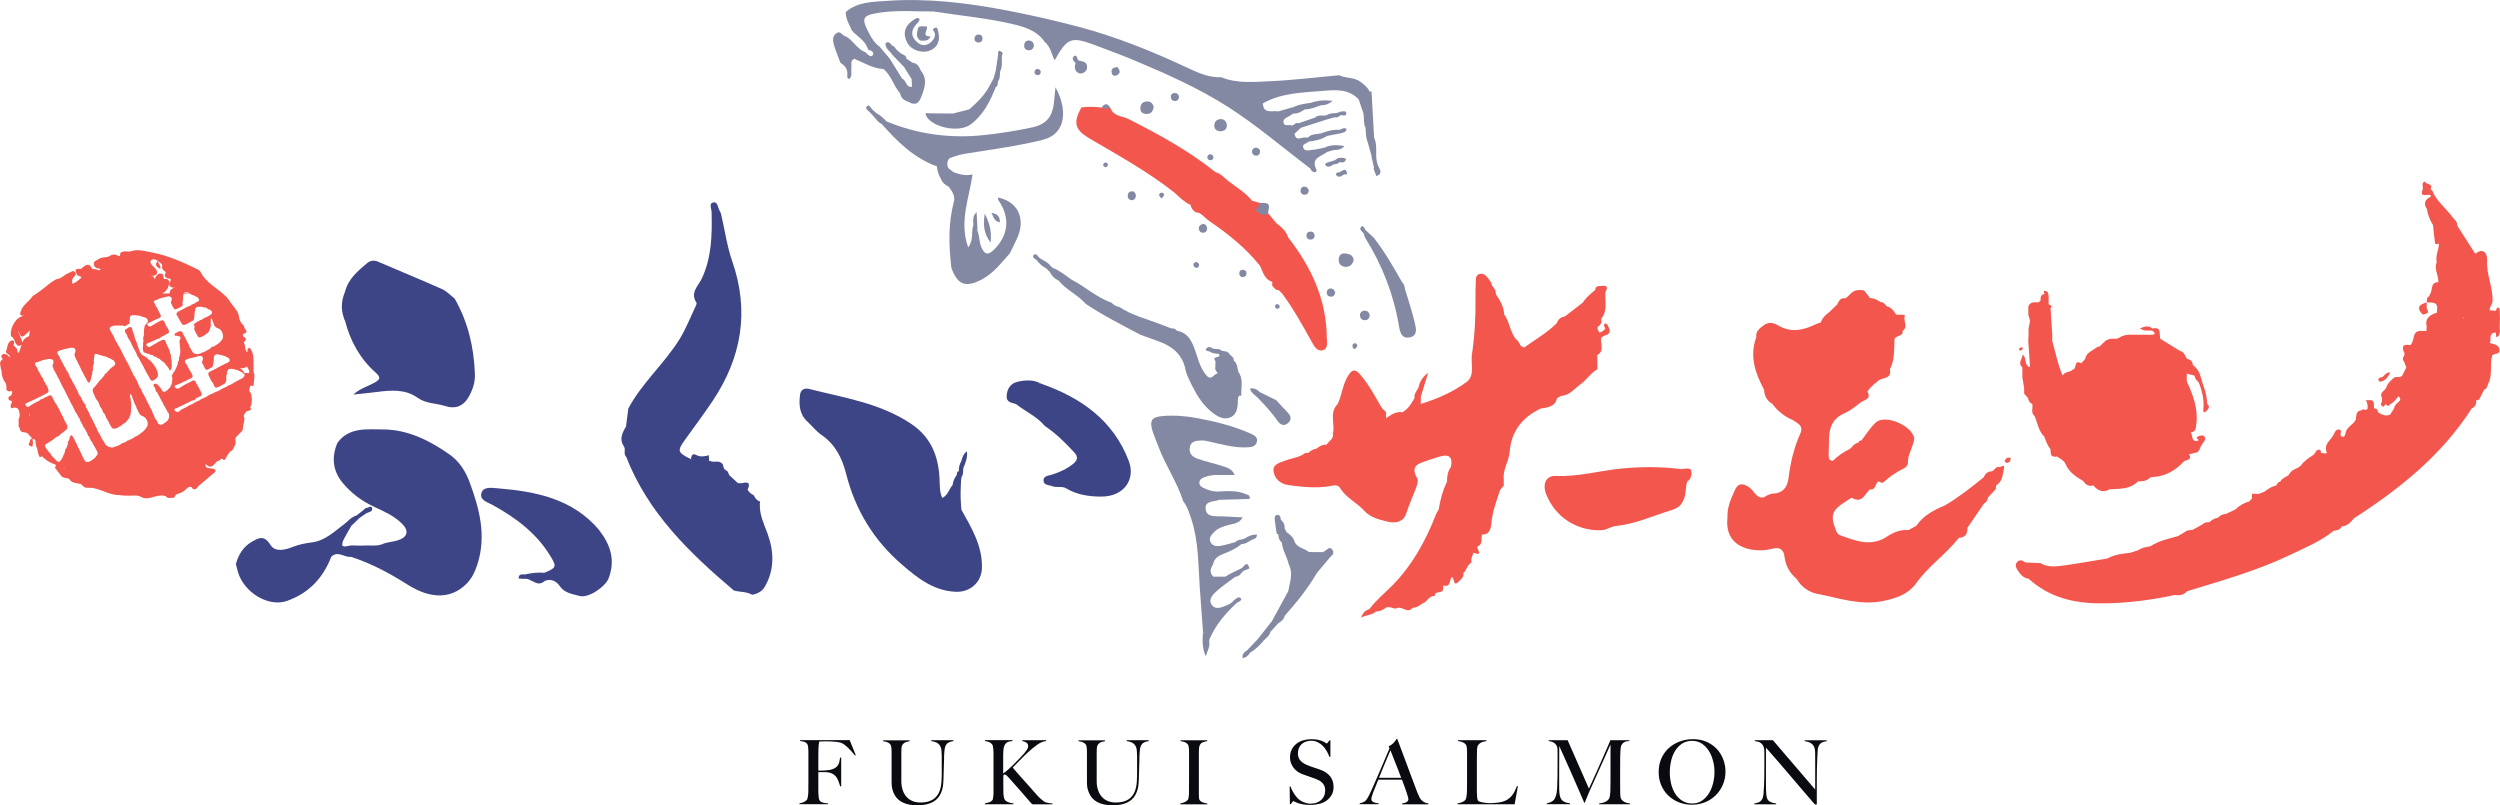<?xml version="1.0" encoding="UTF-8"?>
<svg xmlns="http://www.w3.org/2000/svg" width="402.34" height="129.58" version="1.1" viewBox="0 0 402.34 129.58">
  <!-- Generator: Adobe Illustrator 28.7.1, SVG Export Plug-In . SVG Version: 1.2.0 Build 142)  -->
  <g>
    <g id="_レイヤー_1" data-name="レイヤー_1">
      <g>
        <path d="M137.6,121.59c-.39-.49-.76-.9-1.12-1.25s-.7-.6-1.03-.76c-.16-.08-.46-.14-.88-.19s-.92-.08-1.48-.08c-.1,0-.21,0-.33,0s-.24,0-.36.01-.22,0-.32.01c-.1,0-.17,0-.22,0,0,.06-.02.11-.04.17-.01.06-.03.12-.04.2,0,.08-.02.17-.03.29,0,.12-.02.26-.03.44,0,.33-.02.7-.02,1.1,0,.4,0,.77,0,1.13v1.36h.26c.15,0,.32,0,.51-.01.19,0,.38-.02.58-.04.2-.01.37-.04.5-.06.34-.08.62-.18.82-.3s.36-.27.47-.44c.11-.17.2-.36.24-.57.05-.21.09-.43.13-.67h.17v4.62h-.17c-.08-.31-.19-.63-.33-.97-.14-.34-.32-.6-.52-.78-.18-.16-.38-.28-.58-.37-.21-.08-.45-.13-.72-.15-.14,0-.27-.02-.37-.02-.11,0-.21,0-.3,0h-.69v1.78c0,.27,0,.51,0,.74s0,.42,0,.58c0,.31.03.59.05.87.02.27.08.48.16.61.09.13.23.24.44.31.21.07.5.12.9.14v.14h-4.59v-.14c.24-.04.46-.1.67-.19s.38-.21.51-.36c.05-.06.09-.14.11-.25.03-.11.06-.24.08-.38.02-.14.04-.29.05-.45,0-.16.01-.31.01-.47,0-.13,0-.32,0-.54s0-.48.01-.75c0-.27,0-.55,0-.84v-3.63c0-.17,0-.35,0-.53,0-.18-.01-.35-.03-.52s-.04-.31-.07-.44-.08-.22-.14-.28c-.14-.15-.3-.25-.46-.29-.16-.04-.37-.08-.63-.12v-.14h7.97l.98,2.41-.14.07Z" fill="#0a0b10"/>
        <path d="M152.6,119.53c-.21.13-.37.34-.48.62-.03.07-.05.18-.08.33-.02.15-.05.33-.06.53-.02.2-.03.41-.04.64,0,.23-.01.45-.01.67,0,.41-.02.87-.04,1.38-.01.51-.03,1.08-.05,1.72,0,.18-.02.41-.04.69s-.06.57-.14.88c-.08.31-.2.62-.37.93s-.4.59-.71.85c-.31.25-.7.45-1.18.6-.48.15-1.07.22-1.76.22s-1.27-.07-1.74-.21c-.47-.14-.86-.34-1.17-.58-.31-.24-.54-.51-.71-.8-.17-.29-.29-.58-.37-.86-.08-.28-.13-.54-.14-.77-.01-.23-.02-.41-.02-.52,0-.27,0-.62,0-1.05s0-.91,0-1.43v-2.42c0-.17,0-.33-.02-.48-.01-.15-.04-.28-.06-.4-.03-.12-.07-.21-.13-.28-.13-.16-.3-.28-.49-.35-.2-.07-.42-.12-.67-.15v-.14h4.27v.14c-.13.02-.28.05-.43.09-.15.04-.29.1-.42.18-.12.08-.23.19-.32.34s-.13.33-.14.54c0,.25-.02.47-.02.66s0,.38,0,.56v2.85c0,.22,0,.43,0,.64,0,.21,0,.42,0,.65,0,.51.09.97.23,1.38.14.42.34.77.6,1.06.26.29.57.52.95.67.37.16.8.24,1.28.24.54,0,1.01-.06,1.38-.19.38-.12.69-.3.95-.52.25-.22.45-.47.6-.76.15-.29.26-.59.33-.92.07-.32.12-.66.14-1s.04-.67.04-1v-2.44c0-.19,0-.39,0-.59,0-.2-.01-.39-.02-.57,0-.18-.02-.35-.04-.51-.02-.16-.05-.28-.09-.38-.1-.27-.26-.49-.49-.65-.23-.17-.58-.28-1.04-.35v-.14h3.56v.14c-.35.05-.63.14-.84.27Z" fill="#0a0b10"/>
        <path d="M166.19,129.44s-.08-.04-.13-.08c-.05-.03-.1-.08-.16-.15-.61-.71-1.19-1.38-1.74-2.01-.55-.64-1.12-1.28-1.71-1.93-.25-.28-.42-.45-.51-.52-.09-.07-.17-.1-.24-.1-.08,0-.13.02-.15.05-.02.03-.05.09-.08.17v1.42c0,.44,0,.82.01,1.13,0,.28.03.54.06.77s.09.42.19.54c.07.1.16.18.27.24.11.07.24.12.37.17s.27.08.39.1c.13.02.24.04.34.05v.14h-4.6v-.14c.24-.04.47-.1.69-.17s.39-.18.5-.32c.05-.06.09-.14.11-.26.03-.12.05-.25.06-.39.01-.15.02-.31.03-.47s0-.33,0-.48c0-.13,0-.32,0-.54,0-.23,0-.48,0-.75v-4.47c0-.36-.01-.7-.04-1s-.09-.53-.19-.66c-.13-.16-.3-.28-.49-.36-.19-.08-.41-.13-.66-.16v-.14h4.44v.14c-.18.02-.36.05-.53.08s-.32.11-.46.21c-.13.11-.25.28-.34.5-.09.22-.14.53-.15.93,0,.22-.02.42-.02.62s0,.41,0,.66v2.22c.17-.11.4-.28.7-.54.29-.25.6-.54.92-.85.32-.32.64-.64.95-.97.32-.33.59-.63.82-.88.16-.19.31-.39.44-.59.13-.2.19-.38.19-.54,0-.28-.1-.48-.29-.6-.19-.12-.41-.21-.66-.24v-.14h3.84v.14c-.49.05-.98.25-1.48.62-.5.36-1,.78-1.52,1.26-.2.18-.41.38-.62.59-.21.21-.42.42-.62.63s-.41.41-.6.61c-.2.2-.38.38-.54.55.08.1.25.3.53.62.28.32.61.7.99,1.12.38.43.79.89,1.23,1.38.43.49.85.96,1.25,1.41.1.11.21.23.33.34.12.12.24.22.36.31s.21.17.3.24c.09.07.14.11.17.12.12.05.29.1.51.14.21.05.46.08.72.1v.14h-3.23Z" fill="#0a0b10"/>
        <path d="M184.04,119.53c-.21.13-.37.34-.48.62-.03.07-.05.18-.08.33-.02.15-.05.33-.06.53-.02.2-.03.41-.04.64,0,.23-.01.45-.01.67,0,.41-.02.87-.04,1.38-.01.51-.03,1.08-.05,1.72,0,.18-.02.41-.04.69s-.06.57-.14.88c-.08.31-.2.62-.37.93s-.4.59-.71.85c-.31.25-.7.45-1.18.6-.48.15-1.07.22-1.76.22s-1.27-.07-1.74-.21c-.47-.14-.86-.34-1.17-.58-.31-.24-.54-.51-.71-.8-.17-.29-.29-.58-.37-.86-.08-.28-.13-.54-.14-.77-.01-.23-.02-.41-.02-.52,0-.27,0-.62,0-1.05s0-.91,0-1.43v-2.42c0-.17,0-.33-.02-.48-.01-.15-.04-.28-.06-.4-.03-.12-.07-.21-.13-.28-.13-.16-.3-.28-.49-.35-.2-.07-.42-.12-.67-.15v-.14h4.27v.14c-.13.02-.28.05-.43.09-.15.04-.29.1-.42.18-.12.08-.23.19-.32.34s-.13.33-.14.54c0,.25-.02.47-.02.66s0,.38,0,.56v2.85c0,.22,0,.43,0,.64,0,.21,0,.42,0,.65,0,.51.09.97.23,1.38.14.42.34.77.6,1.06.26.29.57.52.95.67.37.16.8.24,1.28.24.54,0,1.01-.06,1.38-.19.38-.12.69-.3.95-.52.25-.22.45-.47.6-.76.15-.29.26-.59.33-.92.07-.32.12-.66.14-1s.04-.67.04-1v-2.44c0-.19,0-.39,0-.59,0-.2-.01-.39-.02-.57,0-.18-.02-.35-.04-.51-.02-.16-.05-.28-.09-.38-.1-.27-.26-.49-.49-.65-.23-.17-.58-.28-1.04-.35v-.14h3.56v.14c-.35.05-.63.14-.84.27Z" fill="#0a0b10"/>
        <path d="M189.96,129.44v-.14c.24-.04.46-.1.67-.19.21-.09.38-.21.52-.37.05-.06.08-.14.11-.24.02-.1.04-.23.06-.37.01-.14.02-.29.03-.45,0-.16,0-.31,0-.47,0-.13,0-.32,0-.54s0-.48.01-.75c0-.27,0-.55,0-.84v-4.14c0-.17,0-.33-.02-.48-.01-.15-.04-.28-.06-.4-.03-.12-.07-.21-.13-.28-.13-.16-.3-.28-.49-.35-.2-.07-.42-.12-.67-.15v-.14h4.29v.14c-.2.03-.42.08-.65.16-.23.08-.41.23-.53.46-.09.16-.13.37-.14.62,0,.25-.01.48-.02.7,0,.24,0,.48,0,.71s0,.47,0,.71v4.8c0,.28,0,.54.01.8,0,.26.05.44.13.54.11.16.3.29.54.37.25.09.47.14.67.16v.14h-4.34Z" fill="#0a0b10"/>
        <path d="M214.35,127.85c-.19.36-.44.67-.77.93-.33.26-.72.45-1.18.57-.46.12-.96.19-1.5.19-.47,0-.87-.03-1.2-.09-.33-.06-.61-.13-.83-.21s-.38-.16-.49-.22c-.11-.07-.18-.1-.21-.1s-.09.06-.19.17c-.1.11-.18.22-.26.33h-.13l-.04-2.85h.14c.09.26.2.51.33.75.13.24.28.47.44.69.16.22.33.4.5.57.18.16.35.29.51.37.16.09.38.17.65.26.27.09.53.13.77.13.71,0,1.28-.19,1.72-.58.44-.39.66-.91.66-1.57,0-.27-.04-.5-.13-.7-.09-.2-.2-.38-.35-.52-.15-.15-.32-.27-.52-.38-.2-.1-.42-.2-.65-.29-.23-.09-.43-.16-.6-.21-.17-.06-.33-.11-.48-.17-.15-.05-.3-.1-.46-.16-.16-.05-.35-.12-.57-.21-.25-.1-.49-.23-.72-.39-.23-.17-.43-.36-.6-.59-.17-.22-.31-.47-.42-.75-.11-.27-.16-.56-.16-.87,0-.52.09-.96.28-1.33s.44-.68.76-.93c.32-.25.68-.43,1.1-.55.42-.12.85-.18,1.31-.18.43,0,.8.04,1.1.11.31.07.56.15.75.24s.34.17.44.24c.1.07.16.11.17.11.03,0,.09-.06.18-.17.09-.11.17-.23.25-.34h.16v2.65h-.16c-.11-.32-.26-.63-.44-.94-.18-.31-.39-.59-.63-.83-.24-.24-.51-.44-.82-.59-.31-.15-.65-.23-1.02-.23-.3,0-.58.04-.84.13-.26.09-.49.21-.69.39-.2.17-.35.38-.46.64-.11.25-.17.54-.17.87,0,.51.15.91.46,1.22.3.31.7.55,1.19.73.19.08.37.14.54.2.17.06.33.11.49.17.16.05.33.11.49.16.17.06.34.12.52.19.65.24,1.15.59,1.51,1.04.36.45.54,1.02.54,1.7,0,.46-.09.87-.28,1.23Z" fill="#0a0b10"/>
        <path d="M225.65,129.44v-.14s.1,0,.21-.03c.11-.02.22-.05.34-.1s.22-.11.32-.2c.09-.09.14-.2.14-.33,0-.09-.03-.23-.08-.42-.05-.2-.13-.43-.22-.72s-.21-.59-.33-.94c-.12-.34-.26-.7-.4-1.08h-3.81c-.14.36-.28.71-.42,1.04-.13.33-.27.66-.4,1-.2.52-.3.88-.3,1.09,0,.12.04.23.11.31s.17.15.29.2.25.09.39.11c.14.02.27.05.39.06v.14h-3.05v-.16c.25-.03.46-.1.64-.2s.28-.18.31-.21c.07-.07.18-.22.33-.47.15-.25.34-.62.56-1.1.2-.45.43-.96.67-1.53.25-.57.5-1.16.77-1.77.26-.61.52-1.22.78-1.83.26-.62.5-1.19.73-1.73l-.14-.32c.17-.08.33-.17.47-.27.14-.1.26-.21.37-.33.11-.12.19-.22.27-.33.07-.1.13-.19.16-.26h.12c.3.79.58,1.55.85,2.26s.52,1.4.77,2.06c.24.66.48,1.3.71,1.91.23.62.46,1.23.69,1.83.1.3.2.54.29.74.09.2.19.42.31.67.02.04.06.1.13.2.07.1.16.19.27.29.11.1.25.19.41.27.16.08.35.12.57.13v.17h-4.19ZM223.77,120.75c-.06.12-.14.32-.25.59-.11.27-.25.59-.41.97-.16.38-.34.82-.54,1.3s-.41,1.01-.64,1.57h3.57c-.16-.43-.33-.86-.49-1.29-.17-.43-.33-.84-.49-1.24-.16-.4-.3-.76-.43-1.09-.13-.33-.24-.6-.32-.81Z" fill="#0a0b10"/>
        <path d="M243.76,129.44h-9.2v-.14c.24-.04.48-.1.71-.19.23-.09.42-.21.55-.36.05-.06.09-.14.12-.25.03-.11.06-.24.08-.38.02-.14.04-.29.05-.45.01-.16.02-.31.02-.47,0-.13,0-.32,0-.54s0-.48.01-.75,0-.55,0-.84v-4.12c0-.17,0-.33-.02-.48-.01-.15-.04-.28-.06-.39-.03-.11-.07-.21-.13-.27-.13-.16-.31-.29-.54-.37-.23-.09-.46-.14-.71-.17v-.14h4.57v.14c-.12.02-.27.05-.44.09-.17.04-.33.1-.49.19-.15.09-.29.21-.39.37-.11.16-.17.37-.18.62,0,.33-.02.64-.02.92s0,.55-.01.82,0,.54,0,.83v2.61c0,.25,0,.5,0,.77s0,.56,0,.88c0,.31.02.6.04.87.01.28.06.48.15.62.04.05.11.1.23.14.11.05.25.09.42.12.16.03.34.06.53.09.19.02.38.04.57.04.08,0,.2,0,.37,0,.17,0,.35-.01.55-.03.2-.01.41-.04.62-.06.21-.03.4-.07.56-.11.38-.11.7-.24.95-.42.25-.17.47-.37.65-.59s.33-.47.46-.73.24-.54.36-.82l.14.04-.53,2.95Z" fill="#0a0b10"/>
        <path d="M257.38,129.44v-.16c.41-.02.75-.11,1.03-.26.28-.15.46-.33.56-.53.06-.12.1-.28.13-.47.03-.19.05-.38.06-.57.02-.63.03-1.23.03-1.81v-5.83c-.32.71-.61,1.36-.87,1.95-.26.59-.52,1.17-.78,1.73-.26.56-.52,1.14-.78,1.73-.26.59-.55,1.24-.87,1.94-.05.1-.11.25-.2.45-.09.21-.17.42-.26.63s-.17.41-.24.59c-.08.18-.12.29-.14.35h-.09c-.31-.71-.61-1.41-.91-2.11-.3-.7-.59-1.37-.88-2.01s-.55-1.25-.8-1.81c-.25-.56-.47-1.07-.67-1.5-.2-.44-.37-.81-.5-1.1-.13-.3-.22-.5-.26-.6,0,.63,0,1.19,0,1.67,0,.48,0,.96-.01,1.43,0,.47,0,.97,0,1.5v1.83c0,.45.01.84.04,1.17.03.33.1.61.21.83.11.22.29.4.52.53.23.13.56.22.97.28v.14h-3.74v-.14c.33-.07.61-.17.82-.29.21-.13.38-.31.5-.54.12-.23.21-.51.27-.85.06-.34.09-.75.1-1.24.02-.41.03-.9.04-1.46,0-.56.01-1.16.01-1.8v-1.81c0-.19,0-.42-.01-.7,0-.27-.07-.48-.17-.65-.11-.17-.23-.3-.37-.39-.14-.1-.3-.17-.46-.21-.16-.04-.3-.07-.42-.09v-.14h3.05l3.43,7.8c.42-.91.83-1.81,1.23-2.71s.76-1.71,1.08-2.44c.32-.73.58-1.33.79-1.81.21-.48.32-.76.35-.84h3.05v.14c-.39,0-.69.09-.9.24-.21.15-.35.33-.42.54-.06.16-.09.42-.11.76-.02.34-.03.68-.04,1.02,0,.46-.01.9-.01,1.33v2.85c0,.51,0,1.04.01,1.61,0,.18.01.37.04.55.02.19.06.33.12.44,0,.02.05.06.11.14.06.07.15.15.26.23.12.08.26.15.43.21.17.06.37.1.6.11v.14h-4.92Z" fill="#0a0b10"/>
        <path d="M277.26,126.33c-.29.65-.68,1.21-1.17,1.69-.49.48-1.07.85-1.72,1.1-.65.26-1.35.39-2.09.39s-1.41-.13-2.06-.38c-.65-.25-1.22-.61-1.71-1.08-.49-.46-.87-1.02-1.15-1.66-.28-.65-.42-1.36-.42-2.13,0-.82.15-1.56.44-2.22.3-.65.7-1.21,1.2-1.66.5-.45,1.09-.8,1.76-1.05s1.38-.37,2.13-.37c.81,0,1.54.14,2.19.43.64.29,1.19.67,1.64,1.15s.79,1.04,1.03,1.67c.24.63.36,1.29.36,1.98,0,.76-.14,1.47-.43,2.12ZM275.69,122.46c-.15-.59-.37-1.13-.67-1.61-.3-.48-.68-.87-1.12-1.17-.45-.3-.98-.45-1.59-.45s-1.16.15-1.61.45c-.45.3-.83.69-1.12,1.17-.29.48-.51,1.02-.64,1.63-.14.61-.21,1.22-.21,1.84s.08,1.28.23,1.88c.15.6.38,1.13.68,1.59s.68.83,1.13,1.1c.45.28.98.42,1.58.42s1.12-.15,1.57-.46c.44-.31.81-.7,1.11-1.18.3-.48.52-1.02.67-1.63.15-.6.22-1.2.22-1.81s-.07-1.17-.22-1.76Z" fill="#0a0b10"/>
        <path d="M293.15,119.53c-.21.13-.38.34-.5.62-.07.14-.11.41-.13.8s-.04.8-.06,1.24c-.02.41-.04.9-.05,1.46-.01.56-.02,1.16-.02,1.8v.92c0,.33,0,.68,0,1.02,0,.35,0,.7,0,1.04v.93s-.01.07-.04.09c-.02.02-.06.04-.11.04-.08,0-.16-.05-.26-.14-.81-.94-1.55-1.8-2.22-2.58-.67-.78-1.31-1.53-1.91-2.24-.61-.71-1.2-1.41-1.79-2.09-.58-.68-1.2-1.38-1.85-2.11v6.05c0,.49.01.93.04,1.32.02.39.08.68.18.88.11.22.27.38.5.49.22.11.53.19.92.24v.14h-3.53v-.14c.23-.03.46-.09.69-.18s.41-.24.54-.45c.13-.2.22-.5.26-.89.04-.39.07-.86.09-1.41.02-.41.03-.9.04-1.46,0-.56.01-1.16.01-1.8v-1.75c0-.19,0-.42-.01-.7-.03-.28-.1-.5-.2-.68-.11-.18-.23-.32-.37-.42s-.3-.17-.47-.21-.33-.07-.48-.09v-.14h2.91l6.8,7.94v-4.87c0-.38,0-.75-.01-1.1,0-.35-.05-.62-.13-.82-.1-.27-.27-.49-.51-.65-.24-.17-.6-.28-1.05-.35v-.14h3.55v.14c-.35.05-.64.14-.85.27Z" fill="#0a0b10"/>
      </g>
      <polygon points="39.23 52.36 39.23 52.37 39.23 52.37 39.23 52.36" fill="#f2564d"/>
      <path d="M40.85,60.06c-.19-1.29.23-2.64-.47-3.86-.13-.13-.27-.33-.45-.11-.16.18-.15.38-.03.56-.1,0-.19-.02-.27-.12-.17-.27-.17-.59-.22-.9-.01-.22-.23-.41-.11-.66.48-.34.27-.58-.13-.79-.08-.12-.12-.24-.06-.38.2-.2.73-.15.49-.67h0c-.24-.2-.28-.49-.38-.76-.46-.35-.68-.82-.76-1.38-.13-1.1-1.07-1.72-1.55-2.62-.21-.25-.37-.53-.63-.73-1.31-1.3-3.1-2.09-3.98-3.83-.12-.24-.33-.38-.56-.49-2.34-1.14-4.73-2.21-7.3-2.69-1.03-.19-2.09-.54-3.18-.26-.38.22-.8.04-1.2.1-.33.05-.73.01-.72.53-.02.33-.21.21-.38.15-.38-.26-.77-.23-1.17-.05h.01c-.55.48-1.32.15-1.91.58-.33.24-.82.33-.8.8.02.5.44.72.94.76.21.03.19.12.04.21-.24.14-.4-.09-.6-.12-.27-.04-.6.08-.76-.25-.42-.84-.91-.39-1.38-.08-.11.08-.05.25-.33.25-.98.02-.98.07-.58,1.04.11.07.24.11.36.14.15.08.46.13.21.35-.32.28-.64.58-1.04.77-.61.29-.22-.25-.34-.38.02-.13.04-.26.11-.38.18-.31.68-.57.4-.96-.33-.46-.7-.02-1.07.11-.71.26-1.19.96-2,.99h0c-.21.17-.47.27-.7.43-1.03.75-1.96,1.63-3.07,2.26-.59.92-1.68,1.45-1.97,2.59-.22.56.18.58.55.63-1.2.07-2.36,1.9-2.08,3.27.68.31.51,1.25,1.18,1.56.25-.03.4-.09.5-.18-.11.35-.19.71-.35,1.03-.05.1,0,.29-.22.22-.13-.25-.09-.58-.32-.81-.19-.15-.45-.24-.33-.58.07-.21.1-.47-.18-.55-.28-.08-.47.13-.62.33-.3.42-.26.96-.49,1.41,0,.09.02.18.07.26.21.22.62.28.61.72-.25-.14-.38-.38-.61-.49-.18-.07-.36-.08-.55-.02-.19.09-.29.22-.26.44.04.15.3.31.18.4-.65.44-.26,1.02-.25,1.54.03.08.07.17.11.24,0,.61.13,1.18.43,1.71h.01c.38.39.37.87.33,1.36.19.22.4.39.72.24.27-.12.2.1.22.23-.04.31-.15.56-.49.63-.16.19-.16.38-.01.57h0c.17.16.71.07.36.58-.15.23-.15.52.01.77h0c.95-.38,1.27.11,1.33.96,0,.13,0,.25,0,.38-.34.47-.04,1.03-.2,1.53h0c.32.24.15.82.65.94.08.02.17.04.26.04.42-.01.68.23.9.55.13.14.27.28.41.41-.43.11-.33.61-.54.88-.16.19.25.41.44.44.29.05.13-.26.18-.4.11-.12.11-.25,0-.37,0-.16,0-.33,0-.49.06.04.12.07.18.09.14.03.21.1.26.18,0,.02,0,.03,0,.05,0,.49.12.96.31,1.4.07.44.16.87.38,1.27h0c.17-.02.27-.09.33-.19.57.62,1.34,1.11,2.24,1.39v.36c-.06.01-.13.02-.19.02.39.51.74.97,1.08,1.43.37.52,1.22.12,1.51.79.27.26.61.32.96.38.32.12.74.01.95.4.15.11.3.21.46.32.23,0,.47.02.71.03.32-.04.61.04.91.12,1.3.31,2.47,1.07,3.86,1.04.46.1.93.08,1.39.1.74.04,1.54-.19,2.23.27h.02c.47.23.94.17,1.44.04.77-.19,1.54-.5,2.36-.24.06.07.13.13.19.2.32.18.67.05,1.01.09.31-.05.31-.41.53-.56.58-.19,1.14-.39,1.57-.85.08-.09.17-.18.27-.25.3-.13.6-.27.77.18.6.35.72-.29,1.04-.51l2.27-1.91c.18-.21.65-.34.2-.73-.23-.1-.48-.12-.74-.14-.57-.05-.57-.06-.74-.71.76.62,1,.61,1.62-.1.15-.17.27-.35.5-.39.3.01.48-.64.86-.14.38-.05.37-.43.54-.65.11-.16.22-.32.33-.49.12-.21.34-.29.52-.43.05-.06.09-.12.13-.2.09-.27.27-.49.36-.76.02-.08.04-.16.04-.24,0-.08,0-.16,0-.24-.02-.22-.12-.45.05-.65.35-.31.65-.68.99-1.01.07-.11.11-.24.12-.37.02-.25.04-.51.12-.75.02-.08.04-.16.06-.25.03-.25.11-.49.06-.75-.23-.34.03-.58.18-.84.2-.35.67-.2.9-.5,0-.2-.27-.39,0-.59.18-.67.18-1.35-.03-2.02-.19-.22-.31-.45-.21-.75.03-.1.05-.2.08-.31.04-.09.07-.18.18-.18.12.02.24.13.38.04.05-.68.21-1.39.11-2.05M30.65,47.22h-1.23c.4-.27.82-.2,1.23,0M24.23,42.28c-.01-.08-.01-.16-.01-.24.32-.49.71-.31,1.11-.11.02.02.04.04.07.05-.49.51-.41.85.38,1.29.22-.49-.38-.81-.33-1.25.03.02.05.04.08.07.23.23.65.33.56.79-.09.47.3.65.57.9.05.21-.15.36-.13.57.1.55.71.32.99.66-.09.34-.54.7-.14,1.08.27.25.57.24.88.17-.49.13-.96.29-.96.97h-1.17c.09-.07.18-.13.28-.19.56-.34.9-1.29.78-1.81-.13-.56-.82-.17-.85-.43-.06-.45-.01-.83-.62-.78-.09.02-.17.05-.26.09-.29.21-.45.51-.56.86-.08-.47-.37-.6-.76-.59.4-.04.84.14,1.09-.33.04-.13.05-.26.03-.4-.18-.57-.81-.8-1.02-1.35M3.58,55.14c-.01-.21-.11-.45-.18-.64-.14-.41-.4-.77-.45-1.38.39,1.28.56,1.32,1.42.49.14-.14.27-.29.42-.42v.13c-.1.33,0,.74-.22.83-.56.21-.82.57-.99.99M4.79,66.97s-.04,0-.06,0c-.06-.2-.01-.34.06-.45v.46ZM10.33,75.48s-.07-.08-.1-.12h.14s-.02.08-.04.12M15.57,73.27c-.16.31-.18.32-.47.56-.27.18-.4.32-.6.4-.35.14-.5.21-.79-.01-.04-.04-.18-.22-.24-.43-.13-.18-.22-.34-.31-.6-.1-.26-.18-.35-.42-.88-.03-.17-.21-.29-.28-.57-.16-.54-.26-.36-.43-.87,0-.11-.2-.39-.31-.6-.17-.29-.4-.26-.4-.06-.13.14-.12.31-.2.6-.08.15-.27.34-.19.57-.1.34-.14.54-.28.82-.27.07-.07.26-.27.68-.06.32-.22.36-.27.66-.23.41-.27.5-.47.72-.39.18-.51-.09-.76-.34-.35-.36-.67-.62-.76-.93-.35-.31-.47-.52-.72-.88-.02-.12-.38-.43-.05-.6.3-.16.43-.29.79-.5.43-.22.55-.42.98-.71.28-.04.35-.18.68-.47.36-.23.58-.48.85-.66.24-.28.25-.45.16-.69-.09-.29-.5-.84-.58-1.2-.16-.34-.47-.83-.58-1.11-.09-.33-.34-.58-.53-1.02-.22-.22-.54-.89-.66-1.16-.19-.37-.33-.44-.54-.35-.22.16-.7.28-1.02.53-.25.18-.35-.02-.49.26-.24.12-.51.26-.86.45-.26.16-.52.27-.96.59-.1.08-.35-.04-.44-.2-.06-.08-.14-.31.07-.37.33-.15.53-.26.77-.35.2-.12.47-.22.72-.33.21-.13.48-.25.8-.4.47-.22.68-.36,1.13-.59.22-.16.19-.37.09-.68-.13-.18-.02-.35-.27-.56-.18-.2-.13-.36-.41-.71-.13-.2-.04-.36-.22-.51-.18-.11-.23-.37-.38-.61-.14-.4-.29-.32-.36-.69-.09-.36-.35-.45-.46-.88-.08-.27.38-.29.59-.38.15-.06.39-.14.66-.25.28-.04.56-.13.89-.19.49.01.65.02.79.24.08.12.07.41-.03.6-.1.16-.1.39.02.55.12.5.33.64.56,1.15.13.4.5.77.57,1.14.29.57.46.93.72,1.38.26.47.35.76.66,1.32.24.42.36.85.53,1.02.2.3.18.51.43.83.02.31.31.45.45.82.13.36.38.5.43.83.05.22.23.4.35.63.07.32.18.47.37.68.12.19.18.38.35.63.14.2.09.52.37.68.14.24.17.63.4.76.17.18.22.54.43.76.08.18.21.36.37.68.19.33.23.51.06.85M23.56,68.76c-.07.22-.17.29-.36.5-.17.2-.2.24-.47.4-.36.35-.68.49-1.03.65-.4.32-.82.45-1.07.58-.21-.02-.37.33-.6.31-.35.14-.43.14-.75.39-.18.07-.6.31-.78.29-.23.1-.41.21-.66.12-.16-.03-.43-.09-.55-.21-.05-.11-.26-.04-.43-.45-.21-.45-.6-.85-.64-1.12-.21-.47-.53-.74-.68-1.35-.26-.34-.26-.61-.55-1.06-.12-.43-.37-.55-.53-1.07-.06-.24-.41-.79-.54-1.04-.27-.29.03-.56-.4-.8-.24-.35-.31-.6-.56-1.08-.21-.16-.43-.67-.47-.9-.16-.19-.26-.49-.47-.9-.17-.36-.35-.45-.48-.89-.13-.22-.35-.51-.47-.9-.12-.43-.33-.44-.45-.82-.12-.27-.39-.59-.45-.82-.13-.29-.23-.44-.46-.81,0-.23-.23-.44-.43-.83-.24-.39.24-.51.64-.63.43-.14.77-.22,1.16-.29.28-.05.28-.08.55-.06.17.02.37-.03.48.27.09.25.03.44-.07.6-.11.21-.04.43.12.77.16.34.59,1.17.8,1.61.17.47.34.61.53,1.05.11.3.35.56.49.94.17.34.39.52.52.18.09-.25.18-.43.21-.76,0-.18.14-.27.14-.66-.02-.19.15-.37.11-.68-.05-.22,0-.34.11-.68.1-.32.06-.39,0-.57.09-.29.1-.73.12-.82.05-.49.45-.19.96-.05.17-.02.29.1.57.16.3,0,.42.14.68.23.39.13.44.2.63.32.27.09.28.15.4.33.32.38-.05.68-.34.85-.28.17-.54.51-.6.58-.16.04-.18.21-.42.47-.26-.03-.21.22-.34.42-.24.17-.29.26-.39.45-.28.17-.37.42-.7.79-.14.16-.37.49-.57.65-.14.16-.24.48-.06.77.24.5.3.92.7,1.34.28.3.26.81.52,1.08.3.31.22.65.54.95.27.24.27.8.55,1.02.23.44.33.71.52,1.01.07.25.41.44.57.4.35-.03.41-.1.67-.26.14-.05.31-.18.55-.33.18-.2.39-.25.53-.41.14,0,.25-.26.46-.51.28-.17.11-.28.3-.58.14-.23.07-.26.15-.64.07-.22-.02-.35.02-.59.04-.2,0-.41.02-.77,0-.18-.09-.33-.08-.65,0-.18-.08-.2-.1-.51,0-.13-.05-.24.07-.29.1-.03.15.14.22.31.17.41.16.5.28.69.16.43.09.45.22.58.07.25.18.22.23.53.06.31.32.51.36.8.17.36.47.59.66.62.23.08.5.3.61.56.14.22.21.43.19.67.01.26-.06.35-.16.58M27.63,60.43c.05.24.19.48.07.75.03.32-.04.47-.11.71-.11.15-.11.33-.32.59-.22.09-.3.36-.54.44-.35.29-.62.1-.83-.42-.24-.26-.49-.6-.75-.73-.27-.09-.56.05-.41.33.05.13.27.36.28.53-.11.28.37.52.41.8.16.27.26.42.34.65.17.29.25.48.37.64.08.11.21.59.32.64l.29.52c.21.21.17.52.32.53.24.28.17.9.02,1.09-.15.33-.56.51-.8.71-.21.13-.48.25-.66.05-.19.03-.31-.33-.41-.59-.23-.24-.43-.59-.38-.7-.16-.23-.26-.38-.29-.59-.06-.39-.39-.63-.52-1.08-.04-.23-.35-.52-.47-.95-.12-.32-.32-.58-.49-.94-.18-.15-.27-.67-.42-.86-.25-.21-.32-.64-.45-.87-.1-.15-.16-.54-.45-.87-.16-.39-.41-.53-.42-.86-.27-.33-.38-.81-.58-1.11-.11-.33-.41-.68-.59-1.13-.21-.32-.3-.65-.59-1.13-.16-.46-.45-.8-.59-1.13-.31-.47-.52-.85-.66-1.27-.28-.53-.55-.82-.67-1.29.01-.32.26-.36.54-.44.12-.04.39-.07.59-.06.21-.02.46-.01.68.03.22-.12.33-.02.55.09.28-.08.52-.29.84-.44-.05-.33.03-.44.04-.7,0-.3.04-.58.27-.61.17-.09.28.03.54-.05.34.07.53.08.8.1.15.1.45.17.76.26.24.08.41.12.45.33.28.42-.18.7-.38.94-.07.22-.11.41-.15.73-.02.19-.03.42,0,.58-.04.27,0,.4-.13.65-.09.18.08.3.02.71-.09.34,0,.51-.04.65-.03.15-.09.36-.04.51.1.08-.03.17.09.4.09.29.27.09.5.3.21.02.36.08.58.19.28.12.39,0,.56.22.13.13.32.1.54.26.19.28.34.03.49.28.21.29.72.46.86.76.22.34.42.39.64.92.11.21.35.05.36-.39.1-.05,0-.16.04-.38-.02-.24,0-.38-.03-.64.03-.29-.17-.47-.11-.68.11-.3-.18-.47-.18-.74,0-.24-.13-.45-.25-.72-.15-.37-.34-.58-.44-1.05-.2-.3-.35-.24-.53-.2-.38.2-.48.25-.75.39-.21.18-.36.19-.7.41-.21.11-.32.21-.49.3-.08.11-.32.05-.5-.1-.22-.18-.1-.4.09-.45.34-.13.53-.23.81-.35.18-.09.42-.17.75-.34.3-.16.43,0,.54-.28.4-.21.72-.4,1.17-.63.21-.06.22-.36.06-.66-.18-.24-.51-.79-.62-1.2-.16-.3-.41-.26-.54-.22-.42.24-.7.36-.96.52-.23.14-.36.23-.6.36-.23.21-.34.09-.49-.01-.31-.17-.2-.39,0-.45.34-.13.52-.25.92-.44.28-.12.69-.29.9-.4.24-.19.25-.29.06-.66-.1-.12-.33-.68-.5-1-.24-.19-.19-.44-.42-.73-.28-.35.16-.44.52-.56.27-.18,1.03-.35,1.61-.48.09-.09.5-.05.64.23.08.16,0,.36-.11.75.15.41.27.6.37.75.15.26.25.43.55.28.24-.12.67-.3.88-.48.22-.16.04-.34.06-.5-.01-.22.17-.52.09-.79.05-.21-.11-.53.27-.65.12-.04.21.05.49-.03.22-.09.43.09.69.16.3.07.4.19.65.29.18.07.29.12.4.33.22.34,0,.47-.29.53-.29.26-.54.35-.84.44-.14.21-.57.27-.83.43-.43.22-.93.53-1.26.65-.23.21-.44.32-.29.56.38.61.57,1.03.79,1.41.14.24.4.26.64.14.17-.11.36-.12.58-.32.3-.04.3-.24.58-.28.19-.1.2-.28.23-.68.07-.28.03-.71.14-1.01-.02-.31.15-.46.33-.53.17-.07.35.04.52-.05.32.04.47.09.73.16.29-.06.36.19.56.27.23.06.46.14.56.38.11.33-.17.45-.34.58-.17.09-.49.3-.73.38-.39.11-.42.35-.75.39-.16.08-.65.29-.74.43-.39.18-.41.3-.26.47.1.26-.1.5.02.73.17.29.42.81.56,1.03.21.32.64-.02.88-.1.43-.34.68-.44.86-.67.04-.16.07-.26.2-.46,0-.27.19-.37.13-.61-.05-.4,0-.61,0-.81,0-.16-.02-.24.07-.26.1-.03.13.09.19.28.03.1.04.27.13.34.08.34.19.48.23.6.26.29.34.27.54.37.18,0,.4.19.63.55.19.28.12.66.17.83-.03.29-.16.47-.36.7-.26.36-.86.65-1.22.88-.36-.11-.2.2-.71.42-.24.12-.54.35-.99.49-.21.06-.67.37-1.04.25-.44,0-.62-.35-.77-.66-.11-.26-.35-.4-.39-.76-.13-.36-.28-.42-.41-.82-.13-.34-.53-.87-.62-1.2-.16-.23-.36-.26-.55-.21-.15.1-.41.19-.53.26-.25.13-.33.42-.05.45.18,0,.35.02.58.1.13.02.12-.04.2.14.1.26-.1.43-.14.54-.03.22.04.47.07.84l.04.54c.03.21.04.74-.06.93.03.3-.22.27-.11.68,0,.14-.25.45-.18.66-.1.19-.18.54-.25.65-.19.3-.22.59-.35.65-.21.18-.22.52-.41.64M39.1,60.82c-.47.22-.79.43-1.16.6-.34.24-.82.52-1.16.6-.36.28-.68.36-1.18.61-.38.35-.89.38-1.18.61-.29.13-.8.28-1.18.61-.49.26-.82.29-1.16.6-.4.12-.83.39-1.16.6-.36.08-.83.43-1.16.6-.32.12-.59.26-.89.53-.18.16-.35.18-.59.03-.33-.21-.26-.42.06-.5.31-.14.75-.34,1.09-.5l.62-.32c.41-.15.52-.29.89-.42.12-.08.41.1.48-.27.31-.21.56-.36.79-.39.26-.13.36-.39.12-.74-.14-.26-.25-.57-.41-.79-.12-.39-.38-.46-.42-.86-.12-.19-.31-.24-.43-.18-.21.11-.72.37-.98.49-.33.19-.52.25-.64.36-.19.14-.41.26-.68.4-.11.15-.32.05-.5-.07-.31-.2-.14-.42.07-.44.23-.1.59-.22.91-.38.25-.15.48-.27.67-.3.3-.23.49-.26.71-.37.29-.15.46-.28.33-.57-.17-.25-.14-.47-.36-.62-.11-.14-.29-.63-.51-.99-.3-.38-.52-.72-.13-.87.39-.22.45-.14.83-.27.45-.1.8-.17,1.03-.27.29-.03.61-.18.79.15.16.32-.13.65-.11.84.24.57.37.55.36.73.2.46.39.52.57.42.24-.12.41-.21.61-.34.26-.11.22-.32.29-.65.07-.13.05-.52.09-.76-.07-.28.04-.54.28-.66.17-.09.19-.03.51-.02.32.15.48.07.7.18.36.08.54.23.7.29.17.07.24.12.33.32.13.25-.06.39-.22.47-.24.17-.6.24-.84.44-.42.13-.65.34-.83.43-.37.17-.99.54-1.35.66-.15.14-.27.37-.09.65.2.3.29.72.48.92.22.29.32.37.37.71.15.26.34.34.58.19.29-.06.78-.43,1.03-.51.22-.12.33-.46.35-.61.04-.27-.1-.62.09-.95,0-.3.13-.83.34-.83.11-.03.44-.09.57-.03.16-.04.43.13.75.17.33.1.38.23.73.32.26.18.24.28.46.41.09.13-.09.34-.25.53M39.91,60.06c-.12-.03-.24-.05-.36-.04-.07.02-.13.05-.19.08-.13-.33-.4-.62-.77-.87.15.03.3.04.44.03.27-.02.51-.15.75-.26.08.3.37.55.34.88-.01.13-.08.19-.21.17" fill="#f2564d"/>
      <path d="M24.43,58.3c-.12-.16-.31-.29-.44-.42-.23-.02-.27-.4-.5-.37-.19-.06-.17-.22-.36-.24-.34-.14-.36-.26-.55-.52-.13-.18-.21-.63-.34-.88-.06-.24-.2-.54-.3-.88-.14-.24-.29-.63-.29-.86-.07-.41-.36-.8-.35-1.1-.12-.47-.38-.43-.48-.38-.24.08-.39.34-.59.31-.17.18-.12.47-.04.58l.25.41c.07.32.3.65.41.82.33.41.28.66.52,1.01.13.36.4.69.54,1,.11.37.24.62.52,1.01.22.42.3.61.54,1,.17.25.36.8.52.99.12.34.38.57.63,1.17.19.33.34.43.63.24.38-.24.59-.42.66-.63,0-.36.04-.63-.27-1.23-.17-.34-.41-.66-.71-1.02" fill="#f2564d"/>
      <path d="M325.47,59.14c0,.53,0,1.07,0,1.6.09.55.19,1.11.28,1.66,0,.32.01.65.02.97.19.22.39.45.59.67.03-.02.06-.04.1-.07,0,.02,0,.04,0,.06h-.1c.09.43.27.8.7.99.17.64-.3,1.39.37,1.93.51,1.11.62,2.42,1.57,3.32.27.7.49,1.41.99,2,.02.19.04.37.05.56,0,.75.54.68,1.04.65.45.36,1.11.64,1.3,1.11.56,1.4,1.7,2.11,2.88,2.82.4.56.87.96,1.62.7h0c.72.84,1.54,1.26,2.62.64,1.62-.11,3.3.03,4.58-1.28.74,0,1.46-.04,1.99-.65.17-.02.35-.04.52-.06,1.97-.13,3.57-1.09,4.84-2.47.27-.29,1.49-.2.86-1.19.32-.07.64-.14.96-.22.64-.05.75-.58.94-1.04.12-.2.25-.4.37-.6.36-.35.47-.81.09-1.1-.2-.15-.75-.02-1.02.16-.35.24.23.35.22.58l.04.02c.07-.04.12-.06.17-.07-.06.02-.11.04-.17.07,0,0,0,0,0,.01-.01-.01-.02-.02-.03-.03-1.3.43-.91-.83-1.3-1.31.86-.03.84-.79.91-1.3.32-2.46-.52-4.68-1.52-6.86-.02-.1-.03-.21-.03-.31h0s0,0,0,0c0-.33.02-.65.02-.98-.04-.15-.04-.23-.04-.29,0,.08.02.17.04.29.42.11.84.23,1.27.34-.01.57.52.82.73,1.27h0c.45,1.27.8,2.55.67,3.92-.02.17-.16,1.25.61.35.35-.34.38-.68-.01-1.02-.01-1.02-.26-1.99-.61-2.94-.43-1.15-.49-2.5-1.68-3.27h0c-.03-.62-.42-.9-.97-1.03h0c-.11-.2-.23-.41-.34-.61-.14-.33-.34-.57-.71-.62-1.07-.66-2.15-1.32-3.22-1.98-.26-.68.32-2.03-1.29-1.66-.6-.51-1.19-.37-2-.02.76.52,1.4.29,1.99.36.14.14.42.3.39.4-.09.43-.51.16-.76.28-.32,0-.63-.02-.95-.02-.65,0-1.3,0-1.95,0-.85-.07-1.62.15-2.32.62-.1,0-.2.02-.3.03-.74-.04-1.46,0-1.97.66-.34.18-.48.68-.97.64-.7.61-1.79.83-1.97,1.96-.21.23-.42.46-.64.69h0s0,0,0,0c-1.2-.7-.68.91-1.31.98-.46.5-1.33.3-1.68.99-.79-1.8-1.14-3.74-1.68-5.61,0-.3.01-.61.02-.91-.09-1.43-.19-2.87-.28-4.3.42-.47-.11-.48-.31-.65,0-.22,0-.43,0-.65,0-.22,0-.44,0-.65-.05-.43-.11-.9-.67-.85-.24.02-.01.34.02.52-.68.04-.66.52-.64,1.01h0c-.11.1-.22.21-.33.31-.64-.01-1.32-.14-1.65.64,0,.22,0,.44,0,.66,0,.22,0,.44,0,.67.09.34.18.67.28,1.01-.08.43-.17.86-.25,1.28,0,.31,0,.62.01.94-.02.33-.03.67-.05,1,.1,1.41.19,2.83.29,4.24h0c-1.04-.29-.46-1.46-1.18-2.04-.07.72-.85,1.33-.06,2.07M327.48,54.22h0s0,0,0,0c0,0,0,0,0,0,0,0,0,0,0,0" fill="#f2564d"/>
      <path d="M383.02,61.44c.85-.15,1.25-.67,1.66-1.52-.96.01-.99.93-1.66.83-.34.23-.34.46,0,.69" fill="#f2564d"/>
      <path d="M270.49,75.49h0c-3.2-.4-6.39-.4-9.6-.08-3.5.35-6.92,1.35-10.49,1.18-1.58-.08-2.21,1.3-1.57,2.93,1.45,3.69,4.93,5.96,8.91,5.81.18-.02.36-.05.54-.08.61-.21,1.2-.54,1.82-.61,3.1-.32,5.91-1.62,8.83-2.52.77-.24,1.51-.59,1.88-1.41.61-.99.38-2.17.72-3.21h0c.71-.44.78-1.31.61-1.84-.13-.4-1.07-.23-1.66-.16" fill="#f2564d"/>
      <path d="M321.84,75.17h0c-.64-.18-.82.5-1.27.68-.69,0-1.07.4-1.32.97-2.01,1.61-4.02,3.22-6.26,4.53-1.77.74-3.46,1.61-4.58,3.26-.42.23-.85.47-1.27.7-1.51-.14-2.73.55-3.92,1.33h0,0c-2.44,1.3-4.73.34-7.03-.48-.46-.16-.64-.58-.79-.98-.85-2.22-.54-3.09,1.51-4.39.36-.23.72-.47,1.09-.7,1.65,1.05,2.09-.57,2.92-1.32.99.13.86-.91,1.35-1.3h0c.3.09.6.37.9.1.96-.87,2.01-1.59,3.18-2.16.31-.15.71-.56.7-.84-.06-1.46.89-2.65,1.03-4.04h0,0c-.43-2.11-4.74-3.91-6.22-2.52-.88.83-1.53,1.91-2.29,2.87-.23.03-.45.08-.5.36-.55.12-.91.47-1.21.92h0c-.11-.02-.18.03-.22.13-.99.47-1.87,1.09-2.65,1.86-.59,0-.7-.37-.69-.85.02-.86.05-1.73.06-2.59,0-1.93.61-3.42,2.56-4.24.97-.41,1.79-1.19,2.67-1.8.67-.35,1.59-.57.94-1.66h0c.44-.64,1.01-1.17,1.63-1.62h0,0c.59-.73,2.37-.24,1.99-1.96.78-1.44.66-3.03.74-4.59-.12-.98,1.5-.54,1.3-1.59,1-.64.03-1.61.38-2.41.09-.21-.72-.21-1.13-.19-.1,0-.2,0-.3-.02-.36-.65-.82-1.18-1.57-1.38-.22-.36-.49-.65-.95-.64h0c-.49-.38-1.05-.61-1.67-.65-.23-.31-.46-.62-.7-.92-.33-.51-.84-.33-1.3-.34-.9.07-1.3.88-1.95,1.31-.82-.16-1.06.45-1.34,1.01-.43.41-.87.83-1.3,1.24-.6.42-1.08.94-1.34,1.63-.26.09-.52.17-.76.28-2.02.97-4.03,1.45-6.13.18-.68-.41-1.42-.55-2.16-.09-.67.52-1.46.97-1.32,2.02h0,0c-1.12,3.04-.17,5.77,1.25,8.44.06.99.46,1.77,1.33,2.28.87,1.16,1.96,2.04,3.3,2.6.68.5,1.66.8,1.29,1.98-1.05,2.3-1.65,4.73-1.96,7.21-.16,1.35-.62,2.26-1.98,2.6-.73-.02-1.39.21-1.98.64h0c-1.25.25-1.55-.97-2.27-1.51-1.24-.93-2.01-.76-2.56.65-.12.3-.25.59-.38.88-.46,1.04-.71,2.13-.68,3.28-.37,3.54,1.9,4.81,4,5.14,1.08.16,2.17.13,3.24-.16.9-.24,1.61-.09,1.89.93.15,1.58.77,2.91,2.01,3.93.76,1.3,1.97,2.15,3.35,2.41,3.48.66,6.87,1.91,10.58,1.14,2.15-.44,4.05-1.11,5.28-2.83,1.98-2.77,4.81-4.69,6.9-7.33,1.04-.04,1.4-.66,1.37-1.61.88-1.29,1.76-2.58,2.64-3.87.38-.23.63-.54.66-1.01h0c.42-.45.85-.9,1.27-1.35h0c.01-.2.03-.4.04-.6,1.1-.62,1.06-1.8,1.28-2.81.12-.57-.38-.25-.64-.15M298.95,74.83s-.03,0-.04,0c0-.01.01-.02.02-.03,0,.01.01.02.02.03M298.95,74.84h.02s-.02.01-.03.02c0,0,0-.01.01-.02M307.13,72.72c.04-.14.09-.28.14-.42-.04.15-.09.28-.14.42" fill="#f2564d"/>
      <path d="M322.62,74.18c-.02.07.17.29.27.3.55.04.69-.31.7-.81-.49-.11-.81.07-.96.51" fill="#f2564d"/>
      <path d="M400.7,55.19h0c.32-.52-.25-1.42.72-1.66.09,0,.17,0,.26.02.04.24-.06.72.16.68.38-.08.44-.56.51-.94-.02-.23-.04-.45-.06-.68.01-.44.03-.89.04-1.33,0-.47-.01-.93-.03-1.4,0-.22-.14-.44-.36-.36-.14.05-.19.33-.28.5-.32-.03-.64-.05-.96-.08h0,0c-.09-.56.42-.9.44-1.51.07-2.23-1.02-4.27-.87-6.52.06-.89-.45-2.21-1.92-1.07h0,0c-.97-1.52-1.94-3.04-2.91-4.56.07-.63-.45-.92-.76-1.34-1.02-1.44-2.55-2.51-3.21-4.22-.1-.09-.21-.19-.31-.28.51-.99-.82-.67-.89-1.25-.66.25-.27.81-.35,1.22h0c-.61,1.62.86.66,1.27,1.03,0,.08,0,.15.01.22-.94.42-1.22,1.06-.63,1.97.17.92.46,1.8.99,2.59.1.94.18,1.89.32,2.83.06.43.39.19.63.15,0,1-.6,1.93-.35,2.97h0c-.47,1.12.3,2.15.26,3.24h0c-1.17,0-.96.99-1.2,1.65-.1.22-.2.43-.31.65-.42.21-.34.61-.35.97.88.01,1.9-.14,1.63,1.31,0,.11,0,.22,0,.33-1.1.34-1.97.86-1.65,2.25-.01.23-.02.45-.03.68h0c-.21,0-.42.01-.63.02-1.84-.26-1.18,1.62-1.96,2.27-1.27-.25-1.44.3-.95,1.32h0c.09.44-.59.85-.07,1.32.12.32.24.64.36.96-.22.43-.43.86-.65,1.3h0c-.36.42-.91.09-1.31.33-.54.46-1.06.93-1.28,1.64-.28.53-1.16.81-.67,1.65,0,.22,0,.44-.01.66-.33.26-.09.55.07.67.33.24.32-.33.58-.33.23.33.46.32.69,0h0c.53-.33.97-.76,1.29-1.3h0s0-.02,0-.02c0,0,0,.01,0,.02.26.14.31.38.32.64h0c-.36.41-.91.68-.98,1.3-.21.33-.42.67-.63,1-.74.37-1.36.01-1.97-.34-.02-.42-.22-.65-.66-.64-.05-.45.16-.98-.34-1.31-.32,0-.64,0-.95,0,.23.42.33.86.26,1.34-.19.52-.73-.15-.94.28-1.06.09-.8.99-.99,1.61h0c-.45.73-1.39,1.07-1.6,1.99-.03.27-.08.53-.34.67-.1-.02-.19-.03-.29-.03-.49-.27.27-1.11-.45-1.15-.58-.03-.69.6-.98,1.06-.51.82-1.43,1.32-1,2.58.15.45-.59.05-.9.17-.02-.24.02-.55-.33-.56-.35,0-.5.28-.63.55-.11.11-.22.22-.32.33-.72.46-1.43.93-1.93,1.64-.13.1-.25.21-.38.31-.22.11-.44.21-.66.32-.45.2-.74.56-.99.96-.45.32-1.02.47-1.3,1-.34.1-.55.33-.66.66-.75.14-1.34.56-1.93,1-.3.12-.6.24-.91.35-.35,0-.7-.02-1.05-.03-.01.21-.03.43-.04.64,0,0,.08.05.08.05-.17.19-.33.37-.5.56h0c-.88.21-1.6.68-2.25,1.29-.51.24-1.03.49-1.54.73-.55-.02-.95.29-1.32.64-.54,0-.91.37-1.31.66-.35.03-.73-.01-1,.3-.55.3-1.1.61-1.65.92h0c-.31.05-.62.09-.93.14-.48.29-.96.58-1.43.87,0,0,0,0,0,0h0c-1.54.44-3.12.77-4.49,1.66h0c-.69.11-1.38.23-1.97.64-.42.14-.84.27-1.26.4h0,0c-1.26.15-2.52.27-3.65.91-2.34.38-4.67.81-7.01,1.13-1.27.17-2.57.36-3.77-.37-.84-.04-1.67-.08-2.51-.12-.41-.39-.87-.48-1.27-.04-.33.37-.2.86.03,1.21.44.66.91,1.35,1.82,1.45,3.3,3,7.26,3.97,11.61,3.97,4.03,0,7.98-.5,11.91-1.34.76.1,1.45.01,1.99-.61,5.59-1.72,11.24-3.29,16.54-5.83,2.42-1.16,4.93-2.18,7.05-3.9.54-.05,1.04-.16,1.31-.71h0c.94-.02,1.43-.72,1.99-1.32h0c7.37-4.75,14.12-10.16,18.92-17.66.57-.25.78-.7.71-1.29.16-.05.33-.1.49-.14.25-.51.51-1.02.76-1.52h0c.38-.21.59-.54.66-.97.82-1.45.21-3.12.69-4.62.35-.36,1.24-.13,1.18-.85-.08-.84-.88-.95-1.55-1.12M400.35,49.99h0s.02,0,.02,0c0,0-.01,0-.02,0M375.08,71.93s0,.1.01.15c-.04-.04-.05-.09-.01-.15M380.41,69.26s0,0,.01,0h-.02s0,0,0,0M396.42,51.28c0-.07-.01-.15-.02-.23.04.03.08.06.12.09-.04.04-.06.09-.1.13M392.51,54.62s-.06,0-.09,0c.03-.02.06-.03.09-.05v.06ZM388.23,59.78s.02,0,.04,0c-.01.01-.02.02-.03.03,0-.01,0-.02,0-.04M389.84,56.84h0,0ZM389.84,56.86s0-.02,0-.02c0,0,.01,0,.02,0,0,0-.01.01-.02.02M350.72,86.33s0,0,0,0h0s0,0,0,0" fill="#f2564d"/>
      <path d="M390.54,48.67c-1.2.33-1.72.88-.64,1.95.51-.13,1.22-.13.64-.98,0-.33,0-.65,0-.97h0s0,0,0,0Z" fill="#f2564d"/>
      <path d="M325.2,56.41c.13-.03.24-.15.33-.21.04-.26-.1-.34-.26-.3-.12.03-.28.13-.32.24-.06.16.07.3.25.26" fill="#f2564d"/>
      <path d="M210.02,72.92h0s0,0,.01,0h-.02Z" fill="#f2564d"/>
      <path d="M250.58,64.08c.21-.12.42-.24.64-.36,1.43-.08,2.21-1.23,3.25-1.96t0,0c.94-.69,1.54-1.75,2.59-2.31,0-.11.02-.21.03-.32-.01-.66-.02-1.32-.04-1.98h0c1.18-.66.53-1.74.62-2.66t0,0h0c.03-.09.07-.17.12-.24h0c.2-.11.4-.22.6-.32.09-.02.19-.04.28-.06.71-.49.31-1.02.05-1.54-.1-.2-.31-.39-.5-.18-.21.24.05.49.14.73-.11.12-.22.24-.33.36-.2.1-.4.2-.6.3h0c-.19-.28-.42-.55-.31-.94.53-.3.7-.76.58-1.33,1.07-1.28.56-2.81.67-4.24.69-1.34-.32-.99-.98-.99-.42,0-.65.2-.66.63-.73.59-1.46,1.18-1.96,1.99-.98.76-1.96,1.53-2.94,2.29-.67.05-1.05.45-1.27,1.04-1.55,1.56-3.46,2.65-5.23,3.91-.86-.03-.77-1.05-1.39-1.33-.93-1.18-.98-2.77-1.86-3.96-.06-1.25-.68-2.26-1.34-3.26h0c.02-.57-.26-1-.64-1.39,0-.48-.34-.79-.58-1.13-.32-.46-.74-.87-1.34-.75-.71.14-.65.78-.67,1.32-.04.87-.07,1.74-.05,2.6.04,3.09-.13,6.16-.6,9.22-.12,1.47.5,3.29-.86,4.28-2.2,1.6-4.72,2.71-7.35,3.51,0-.41.01-.82.02-1.23.39-1.26.78-2.52,1.17-3.78-.9.65-1.37,1.45-1.56,2.4-.27.53-.75.98-.63,1.65-.5.89-1.02,1.77-1.95,2.3-1.06-.18-1.83.42-2.62.96,0-.32,0-.65-.01-.97-.22-.22-.44-.43-.66-.65-1.1-1.85-2.08-3.78-3.51-5.42-.82-.94-1.3-.82-1.95.21-.88,1.42-.97,3.1-1.68,4.56-1.34,1.34-.46,3.03-.71,4.54-.03.04-.09.09-.09.13.01.09.05.18.08.27-.01.73-.71,1.01-1.01,1.55,0,0,0,0,0,0h0c-.6.03-1.15.19-1.59.64h0c-.49.14-.99.25-1.32.69-.2.02-.4.04-.6.07-.93.72-2.11.78-3.16,1.19-.91.35-2.13.57-1.9,1.82.21,1.16,1.12,1.95,2.39,2.13,2.27.31,4.53.55,6.82.14.52-.09,1.14-.25,1.49.33.96,1.59,2.7,2.34,3.9,3.67,1,1.1,2.43,1.42,3.77,1.75,1.18.29,2.52.1,2.97-1.32.38-1.2.89-2.33,1.34-3.5.27-.69.71-1.67.43-2.15-1.21-2.11.31-2.41,1.68-2.89.62-.22,1.24-.4,1.87-.6q2.36-.75,1.88,1.65c-.5.69-.64,1.48-.64,2.31l.02.02c-.7,1.44-1.11,2.97-1.36,4.55-.14.23-.31.44-.41.69-1.65,4.3-3.83,8.25-7.12,11.58-1.21,1.22-2.58,2.3-3.6,3.71-.55.19-1.02.47-1.36,1.39.94-.49,1.78-.39,2.39-.99h0s0,0,0,0c.64,0,1.17-.25,1.65-.65h0c.19-.02.37-.03.56-.05.36.07.82.32,1.08.19.89-.46,1.8.95,2.62-.08.65,0,1.11-.39,1.61-.72.76-.21,1-1.27,1.95-1.18-.06-.97,1.28-.26,1.33-1.1.02-.2.04-.4.06-.61,1.03.35.97-.52,1.2-1.07.02-.08.04-.15.08-.23.6-.17.16,1.82,1.26.61.35-.37.8-.68.67-1.3.58-.44.58-1.32,1.29-1.66,0-.22,0-.43,0-.65h0l.34-.96c1.75.67.4-.68.65-.99h0c.92-.39.55-1.26.72-1.93,0,0,0,0,0,0,1.3.02,1.44-1.04,1.52-1.88.17-1.86.83-3.56,1.4-5.3h0c.2-.24.39-.48.59-.71,0-.33,0-.66,0-.99-.2-1.57.82-2.89.94-4.38.25-3.37,2.03-5.59,4.98-7.01,1.1-.19,2.29-.25,2.64-1.64M254.7,59.73s0,.02,0,.03c0,0-.02,0-.03,0,0,0,.01-.02.02-.03" fill="#f2564d"/>
      <polyline points="223.05 66.33 223.05 66.33 223.05 66.34 223.05 66.33" fill="#f2564d"/>
      <path d="M114.39,74.22c.54.24,1.18-.13,1.7.28.26.14.32.39.33.66.11.32.33.53.64.66.11.22.22.45.33.67-.73.44-1.22-.12-1.77-.43-.46-.57-1.56-.73-1.22-1.83" fill="#3d4587"/>
      <path d="M54.3,71.27c1.87-2.55,4.75-2.17,7.28-2.16,4.03,0,7.57,1.78,10.82,4.07,1.55,1.1,2.54,2.7,3.19,4.45,1.58,4.28,2.72,8.62,1.24,13.19-.39,1.2-.91,2.32-1.84,3.22-2.44,2.35-5.68,2.39-9.36.07-2.87-1.82-5.85-3.43-9.1-4.48-.31-.42-1.03-.09-1.25-.68-.14-.25-.18-.5,0-.75.97-.68,2.07-.31,3.11-.4,1.01-.08,2.03.14,3.02-.18.8-.37,1.68-.39,2.51-.63,1.73-.51,1.98-1.58.69-2.8-1.24-1.18-2.78-1.88-4.3-2.58-2-.91-3.73-2.18-5.13-3.86-1.65-1.97-1.86-4.16-.87-6.5h0Z" fill="#3d4587"/>
      <path d="M55.51,47c.51-2.09,2.06-3.39,3.59-4.67.42-.35,1.03-.52,1.68-.24,3.44,1.49,6.91,2.9,10.33,4.42.77.34,1.39,1.02,2.07,1.55,0,0-.01-.01-.01-.01,2.15,3.76,3.1,7.82,3.26,12.13.05,1.44-.41,2.72-1.09,3.85-.77,1.28-2.02,1.86-3.65,1.33-1.49-.49-3.12-.37-4.51-1.36-2-1.42-4.31-1.2-6.59-.91-1.15.15-2.31.25-3.73.41,1.11-1.01,2.3-1.3,3.32-1.87.9-.5,1.25-.8.25-1.69-2.5-2.22-4.06-5.06-4.9-8.3-.36-1.54-.22-3.09-.02-4.63" fill="#3d4587"/>
      <path d="M96.43,85.33c1.8,2.31,2.63,4.78,1.54,7.69-.52,1.41-3.26,3.3-4.71,2.89-1.13-.32-2.39-.43-3.2-1.62-.5-.73-1.38-1.23-2.41-.79-.19.1-.4.15-.62.13-.49-.05-1.19.2-1.21-.63-.02-.84.69-.62,1.18-.66.22-.02.42-.04.61-.16,1.92-.8,2.02-.95.98-2.67-2.24-3.7-5.58-6.18-9.29-8.23-.84-.46-2.13-.78-1.83-1.91.29-1.1,1.7-.86,2.55-.79,6.17.51,12.12,1.64,16.42,6.74" fill="#3d4587"/>
      <path d="M55.24,88.57c.11.11.22.22.33.34-.66.53-1.78-.39-2.26.71-1.33,3.42-3.63,5.86-7.13,7.09-2.98,1.05-6.93-1.36-7.89-4.67-.12-.42-.22-.84-.33-1.25.41-1.51,1.15-2.76,2.54-3.58,1.16-.68,2.03-1.13,3.03.49.77,1.24,2.43.78,3.61.31,1.03-.41,2.06-.59,3.12-.73,2.15-.29,3.59-1.8,5.22-2.99.95-.29.9.22.64.83-.25.59-.6,1.14-.85,1.73-.25.58-.26,1.14-.02,1.72" fill="#3d4587"/>
      <path d="M87.61,92.18s-.07.08-.1.12c-.39.46-1.58-.19-1.41.82.12.72,1.03.18,1.55.38-1.23,1.14-2.16-.54-3.29-.34-.3-.02-.6-.04-.89-.05-.03-.91.71-.59,1.15-.69.98-.22,1.99-.32,3-.24" fill="#3d4587"/>
      <path d="M55.51,47c0,1.54.01,3.09.02,4.63-.7-1.54-.67-3.08-.02-4.63" fill="#3d4587"/>
      <path d="M53.31,89.61c.41-1.34,1.5-.48,2.26-.71.2.41.83.22.96.72-1.07.16-2.15-1.08-3.22,0" fill="#3d4587"/>
      <path d="M168.16,68.56c-1.28-1.53-3.12-2.32-4.64-3.53-.8-.53-1.22-1.26-.89-2.21.32-.92,1.05-1.2,2.01-1.29.99-.09,1.92.05,2.87.2,6.41,2.24,11.64,5.86,14.16,12.47,1.09,2.85-.68,5.74-4.47,5.72-1.97-.01-3.89-.29-5.62-1.33-.7-.42-1.53-.05-2.23-.34-.51-.21-1.36-.12-1.41-.88-.05-.79.78-.8,1.31-.97,1.25-.4,2.43-.91,3.46-1.75.75-.61.83-1.14.14-1.88-1.44-1.55-2.93-3.04-4.71-4.22,0,0,.01.01.01.01" fill="#3d4587"/>
      <path d="M167.51,61.73c-.65,0-1.29.02-1.94.02-2.73,0-3.3.91-2.05,3.28-.71-.24-1.61-.24-1.51-1.39.1-1.14.65-1.94,1.75-2.2,1.26-.3,2.55-.36,3.76.28" fill="#3d4587"/>
      <path d="M154.72,82.02c1.63,2.93,3.39,5.8,3.31,9.35-.05,2.34-1.88,3.96-4.2,3.87-3.61-.15-6.21-2.25-8.71-4.41-4.49-3.87-7.48-8.77-8.93-14.52-.66-2.59-1.74-4.77-3.99-6.32-.84-.58-1.49-1.43-2.25-2.13-1.32-1.21-1.4-2.77-1.19-4.37.11-.81.76-1.08,1.46-.9,5.62,1.44,11.43,2.27,16.42,5.62,3.23,2.16,4.4,5.25,4.57,8.88.05,1.02-.02,2.03.43,3.05.98-.47,1.08-1.46,1.66-2.06.44-.47.46-1.11.7-1.66-.02-.27,0-.52.32-.62.84.08.47.61.4,1.04v-.02c-.28,1.74-.35,3.48,0,5.22" fill="#3d4587"/>
      <path d="M154.72,82.02c-.66-1.74-.62-3.47-.02-5.22-.13,1.74-.16,3.48.02,5.22" fill="#3d4587"/>
      <path d="M154.72,76.82c-.11-.35.03-.8-.4-1.04-.05-.57.13-1.09.39-1.58.8.1.36.64.36,1.02-.15.53.04,1.12-.35,1.59" fill="#3d4587"/>
      <path d="M155.07,75.23c-.1-.35.05-.78-.36-1.02.16-.49.22-1.03.9-1.59.13,1.07-.23,1.84-.54,2.61" fill="#3d4587"/>
      <path d="M154,76.41c.08.68-.04,1.29-.7,1.66.07-.62.32-1.17.7-1.66" fill="#3d4587"/>
      <path d="M121.03,95.71c-.91-.52-1.96-.41-2.92-.67-7.16-6.08-13.85-12.52-17.34-21.55,0,0,0,.02,0,.02-.5-.47,0-1.16-.36-1.65h.02c-.82-1.16-.29-2.19.32-3.22h0c.12-.96.24-1.93.37-2.9,2.19-4.12,5.79-7.2,8.22-11.12,1.07-1.72,1.8-3.64,2.68-5.47.07-.14.12-.37.05-.47-1.05-1.59.32-2.67.87-3.85,1.61-3.43,1.67-7.05,1.58-10.72-.01-.52-.49-1.4.31-1.54.66-.12.7.82.97,1.33.08.14.15.29.22.43.62,2.58.95,5.21,1.83,7.74,2.79,8.02,1.51,15.49-3.19,22.5-1.4,2.08-2.89,4.08-4.35,6.11-1.37,1.9-1.31,2.11.86,3.21.64.13,1.27.3,1.79.72.67.43,1.39.79,2.04,1.24.97.67,1.98,1.28,2.9,2.02,1.1.88,2.28,1.68,3.26,2.7.34.35.69.46,1.13.5-.1,1.79.7,3.32,1.28,4.94,1.03,2.86,1.07,5.79-.53,8.49-.38.64-1.16,1.1-2.01,1.22" fill="#3d4587"/>
      <path d="M112.82,74.83c-.56-.3-1.22-.44-1.65-.96.15-.41.14-1.03.89-.64.66.34,1.34.24,2.01.03.02.31.04.61.06.92-.1.12-.26.16-.38.24-.22.14-1.05-.62-.66.43-.04.01-.08.04-.12.04-.05,0-.1-.04-.14-.06" fill="#3d4587"/>
      <path d="M122.29,81.06c-.29.18-.44.86-.95.21-1.01-1.28-2.47-2.05-3.61-3.18-.09-.46.21-.47.53-.47.54.37,1.18.57,1.74.91.13.05.24.14.31.26.23.43.57.73,1.01.92.19.48.5.85,1.01,1-.02.11-.03.23-.05.34" fill="#3d4587"/>
      <path d="M118.38,77.78c-.26,0-.51.05-.65.31-.97-.67-1.93-1.34-2.89-2.01.15-.75.6-.43,1-.27.52.23,1.03.45,1.55.68.46.42.91.84,1.37,1.26-.11.16-.24.16-.38.03" fill="#3d4587"/>
      <path d="M120.32,78.79c-.1-.01-.21-.02-.31-.02-.32-.26-.83-.4-.64-1,.97-.27,1.48-.11.95,1.02" fill="#3d4587"/>
      <path d="M119.37,77.77c.21.33.42.66.64,1-.82.13-1.06-.7-1.62-.99.12,0,.25-.02.38-.03.2,0,.41.02.61.02" fill="#3d4587"/>
      <path d="M115.84,75.81c-.35.04-.74-.09-1,.27-.67-.42-1.34-.84-2.01-1.26-.19-1.47.88-.42,1.31-.65.09,0,.17.02.26.04.06.91,1.18.86,1.45,1.59" fill="#3d4587"/>
      <path d="M56.54,84.63c-.46.8-.91,1.6-1.37,2.39-.4.7-.2.95.6.93,2.01-.05,4.01-.05,6.02-.07-.9.73-1.96.23-2.94.37-1.2.18-2.46-.35-3.61.31-1.58-1.21.12-2.13.26-3.18.05-.34,1.19-.79-.03-1.1.13-.1.26-.21.39-.31.65-.21.97-.1.68.66" fill="#3d4587"/>
      <path d="M56.54,84.63c0-.45-.26-.64-.68-.66.44-.46.93-.83,1.53-1.03.4-.13.5.07.47.42-.44.42-.88.85-1.33,1.28" fill="#3d4587"/>
      <path d="M58.85,81.75c.36.06.89-.47,1.02-.03.21.72-.66.66-1.03.97-.18-.19-.52-.06-.66-.33.22-.2.45-.4.67-.6" fill="#3d4587"/>
      <path d="M58.18,82.35c.27.02.54.03.66.33-.32.23-.65.45-.97.67-.16-.14-.31-.28-.47-.42.26-.2.52-.39.78-.59" fill="#3d4587"/>
      <path d="M227.68,51.9c-.39-1.63-.92-3.22-1.39-4.83h.01c-.32-.51-.12-1.22-.65-1.65h0c-1.41-2.47-2.82-4.94-4.58-7.19-.46-.42-.91-.84-1.37-1.26-.08-.33-.38-.72-.59-.52-.49.46.1.78.35,1.11h0c.09.25.13.52.26.73,2.72,4.37,4.57,9.07,5.42,14.16.17,1.02.43,2.1,1.72,1.85,1.37-.27,1.03-1.48.82-2.39" fill="#8489a3"/>
      <path d="M216.51,40.79c-.68-.06-1,.28-1.06.91-.07.73.37,1.16,1,1.24.72.09,1.21-.34,1.41-1.08-.1-.79-.65-1-1.35-1.07" fill="#8489a3"/>
      <path d="M184.62,16.33c-.73-.01-1.08.43-1.1,1.1-.02.58.37.87.92.91.71.06,1.08-.34,1.23-1.08-.09-.54-.4-.93-1.04-.94" fill="#8489a3"/>
      <path d="M197.44,20.07c-.06-.52-.41-.91-.98-.9-.64.01-1.02.41-1.04,1.02-.02.66.45.93,1.03.94.69-.06,1.06-.42.99-1.06" fill="#8489a3"/>
      <path d="M174.96,10.77c-.03-.81-.67-.88-1.27-1-.44-.11-.28-1.03-.76-.78-.5.26-.28.8.17,1.13-.17.61-.24,1.19.4,1.59.32.2.62.14.92-.02.38-.2.55-.52.53-.93" fill="#8489a3"/>
      <path d="M219.57,50c-.42.03-.72.33-.7.76.02.5.34.8.86.77.44-.03.64-.35.72-.76-.09-.48-.36-.8-.88-.76" fill="#8489a3"/>
      <path d="M166.39,7.38c-.01-.53-.3-.82-.78-.86-.42-.03-.71.23-.77.66-.07.49.13.86.66.91.49.04.8-.23.9-.71" fill="#8489a3"/>
      <path d="M201.97,33.61c-.02.15,0,.3.05.45.36.62.93.75,1.58.69.24-.07.36-.25.46-.47.04-.09.06-.18.06-.28.04-.13.05-.23.06-.33.16-.93-.09-1.05-1.41-1.01-.04,0-.08.03-.11.09-.03.04-.01.08.02.13-.42.06-.59.37-.71.73" fill="#8489a3"/>
      <path d="M182.81,31.5c-.05-.42-.24-.75-.7-.71-.44.03-.64.36-.62.79.02.36.25.61.61.63.46.03.65-.29.72-.7" fill="#8489a3"/>
      <path d="M193.64,37.46c.44-.03.65-.32.64-.77-.1-.4-.33-.72-.77-.62-.38.09-.65.4-.56.85.07.36.34.56.69.54" fill="#8489a3"/>
      <path d="M158.12,6.19c.02-.36-.21-.61-.56-.63-.43-.02-.7.24-.73.66-.03.37.23.55.57.63.46.02.7-.23.72-.65" fill="#8489a3"/>
      <path d="M209.96,30.04c-.38-.03-.62.21-.65.56-.04.43.19.72.64.74.37.02.6-.18.68-.61-.04-.36-.24-.65-.68-.69" fill="#8489a3"/>
      <path d="M189.17,16.26c.35-.04.56-.28.57-.67-.06-.44-.33-.65-.76-.62-.37.03-.58.27-.55.64.03.44.31.69.75.64" fill="#8489a3"/>
      <path d="M178.92,11.76c.11.43.49.55.88.32.68-.4.35-.86.02-1.3-.56.09-1.09.25-.9.97" fill="#8489a3"/>
      <polygon points="179.82 10.78 179.82 10.78 179.83 10.78 179.82 10.78" fill="#8489a3"/>
      <path d="M214.17,46.43c-.38-.02-.61.22-.64.58-.03.45.21.72.67.74.37.01.6-.2.68-.64-.07-.35-.25-.66-.71-.68" fill="#8489a3"/>
      <path d="M210.93,38.56c.37,0,.59-.2.65-.57-.02-.44-.23-.71-.68-.72-.37,0-.61.2-.64.57-.03.44.21.71.66.72" fill="#8489a3"/>
      <path d="M178.69,17.37c-.45-.81-.92-.77-1.41-.04.45.96.91,1.18,1.41.04" fill="#8489a3"/>
      <path d="M202.18,23.76c-.32,0-.6.14-.66.5-.08.42.13.72.56.79.36.06.62-.15.69-.49.09-.42-.12-.7-.58-.8" fill="#8489a3"/>
      <path d="M199.98,44.59c.35.02.6-.19.63-.55.03-.38-.19-.57-.56-.63-.37,0-.59.18-.61.55-.02.36.18.61.54.63" fill="#8489a3"/>
      <path d="M159.43,39.06c.17-1.77-.11-3.06-.95-4.67-.28,1.83-.16,3.16.95,4.67" fill="#8489a3"/>
      <path d="M160.92,35.77c0-.88-.32-1.35-1.36-1.52.37.7.43,1.38,1.36,1.52" fill="#8489a3"/>
      <path d="M195.28,25.37c.04-.3-.15-.47-.4-.54-.34-.02-.53.14-.57.42-.04.3.15.49.43.53.3.04.51-.13.54-.42" fill="#8489a3"/>
      <path d="M167.48,11.76c.06-.3-.05-.52-.34-.63-.3-.11-.52.04-.62.32-.11.3.02.52.32.62.3.1.51-.04.64-.31" fill="#8489a3"/>
      <path d="M217.94,55.25c-.39.17-.28.5-.2.81.12.03.23.07.35.1.19-.23.51-.44.25-.79-.07-.09-.3-.16-.4-.12" fill="#8489a3"/>
      <path d="M187.33,31.4c.04-.23-.16-.39-.39-.39s-.42.17-.39.4c.02.17.21.31.38.56.18-.25.37-.39.4-.56" fill="#8489a3"/>
      <path d="M205.94,49.28c-.03-.13-.17-.28-.29-.32-.23-.07-.4.07-.45.31-.05.28.17.35.39.44.17-.1.43-.15.35-.43" fill="#8489a3"/>
      <path d="M160.61,31.79c.03.16,0,.34.08.45,1.92,2.75,1.64,5.64-.77,7.99-.84.82-1.41.8-1.94-.34-.4-.87-.32-1.82-.65-2.68-.12-.05-.16-.14-.18-.26.06.08.12.17.18.26-.05-1.02-.11-2.04-.16-3.07-.7.65-.53,1.38-.52,2.09-.4,1.09.1,2.39-.84,3.57-1.46-4.08.14-7.81.71-11.73-1.12.27-2.09,0-3.06-.36-.26-.2-.53-.4-.79-.6-.34-.57-.27-1.11.11-1.63.86-.34,1.73-.61,2.66-.76,4.13-.66,8.27-1.2,12.35-2.21,3.99-1,3.95-5.1,2.07-8.47-.09.89-.15,1.81-.27,2.72-.27,2.04-1.24,3.26-3.43,3.73-2.56.55-5.1.96-7.71,1.24-5.48.59-10.72-.1-15.8-2.2-.46-.54-.99-.99-1.62-1.33-.23-.21-.46-.42-.69-.63-.23-.26-.44-.83-.83-.46-.34.32.14.64.41.89.22.23.43.46.65.69.4.47.74.99,1.33,1.27,2.52,2.84,5.19,5.49,8.88,6.81.05.72.28,1.38.64,2,.23.63.72.99,1.27,1.29.55.7,1.06,1.5.83,2.38-.94,3.53-.83,7.09-.41,10.66,1.02,2.83,2.36,3.26,5.06,1.78,1.82-1,2.99-2.61,4.34-4.09.46-.97.99-1.92,1.38-2.93,1.11-2.94-.26-5.48-3.26-6.06" fill="#8489a3"/>
      <path d="M177.62,26.3c-.13.18-.12.41.12.54.23.12.4.05.52-.17.11-.25-.02-.44-.23-.51-.11-.04-.34.04-.41.14" fill="#8489a3"/>
      <path d="M156.08,20.12c2.13-1.52,3.25-3.75,4.17-6.11h0c.44-.19.27-.61.37-.94.38-.49.27-1.07.34-1.62.48-.85.15-1.79.32-2.68.03,0,.06-.04.09-.12.03-.08,0-.15-.1-.22-.59-.53-.67-.16-.64.37-.13.86-.25,1.72-.38,2.58-.12.42-.24.85-.36,1.27,0,0,0,0,0,0-.24.44-.48.87-.72,1.31-.79,1.45-1.95,2.56-3.17,3.63-.87.23-1.74.45-2.62.68-1.2,0-2.4-.02-3.6-.03-.29.09-1.11-.35-.71.42.96,1.87,5.25,2.7,7.01,1.44" fill="#8489a3"/>
      <polygon points="143.9 7.46 143.9 7.46 143.9 7.46 143.9 7.46" fill="#8489a3"/>
      <path d="M168.15,6.76s0,0-.01-.01c0,0,0,0,0,0h.01Z" fill="#8489a3"/>
      <path d="M216.82,28.03s-.01,0-.01,0c0,0,0,0,0,0h.01" fill="#8489a3"/>
      <path d="M216.24,28.1c.19-.02.38-.05.57-.07-.14-1.17-.7-.57-1.17-.36-.04.01-.09.03-.13.05-.28.03-.65.19-.47.44.35.5.81.22,1.21-.06" fill="#8489a3"/>
      <path d="M214.59,26.47h0c.34-.05.72-.04.95-.37h0c.48.07.96.14,1.1-.56-.64-.19-1.24-.3-1.77.23-.34.11-.67.21-1.01.32-.34.04-.74.28-.52.53.33.37.85.18,1.24-.15" fill="#8489a3"/>
      <path d="M192.53,42.17c-.3.03-.5.21-.47.5.02.16.21.37.37.42.29.1.5-.09.54-.39.04-.3-.16-.46-.44-.53" fill="#8489a3"/>
      <polyline points="174.02 17.29 174.01 17.3 174.01 17.3 174.02 17.29" fill="#8489a3"/>
      <path d="M185.25,23.55c.03.17.21.32.39.57.19-.26.38-.4.41-.58.04-.23-.16-.39-.4-.39-.23,0-.44.15-.4.39" fill="#8489a3"/>
      <path d="M190.73,59.34c.23.99.72,1.93,1.18,2.85.81,1.61,1.77,3.1,3.24,4.23.87.67,1.79,1.18,2.83.76,1.02-.41,1.2-1.46,1.23-2.47.01-.38-.05-.77.28-1.06l.15.03s.12-.01.14-.01c-.09-1.17.32-2.39-.29-3.52-.49-.62-.18-1.6-.93-2.1.06-.61-.52-.79-.79-1.19h0c-.29-.39-.74-.31-1.13-.4h0c-.38-.37-.88-.27-1.33-.32-.41-.24-.89-.51-1.2.01-.18.29.23.35.49.38.47.34,1.01.39,1.56.42.03.07.06.14.09.21.07.51-1.3.1-.64.98h0c0,.33-.01.66-.02.99-.03.06-.04.1-.02.14-.01.34.27.55.4.83-.61,0-.96,1.23-1.76.37-1.21-1.35-1.46-3.12-2.11-4.72-.52-1.28-1.22-2.29-2.69-2.52-.22-.32-.53-.42-.9-.37-.55-.21-1.09-.43-1.64-.64-2.29-.87-4.69-1.47-6.77-2.84-.48-.08-.89-.29-1.2-.66-2.38-.82-4.22-2.57-6.42-3.7-.99-.68-1.91-1.47-3.05-1.91h0c-.12-.1-.24-.21-.36-.31-.46-.69-1.29-.87-1.87-1.39-.22-.28-.51-.71-.83-.38-.35.36.14.59.42.79.44.56.93,1.05,1.58,1.36.21.21.41.42.61.63.29.62.77,1.06,1.39,1.35,1.24,1.5,3.09,2.29,4.37,3.74,2.79,1.89,5.81,3.38,8.78,4.97,1.02.36,2.04.72,3.05,1.1,2.09.78,3.65,2.02,4.19,4.35" fill="#8489a3"/>
      <path d="M205.46,85.89s0,0,0-.01c0,0,0,0-.01,0,0,0,.01.02.01.02" fill="#8489a3"/>
      <path d="M201.11,91.48s0,0-.01,0c0,0,0,0,0,0h.01" fill="#8489a3"/>
      <path d="M198.5,96.73c-.25.19-.48.44-.77.55-.89.36-2.02,1-2.69.1-.7-.95.24-1.81.98-2.44.89-.76,1.87-1.42,2.81-2.13.69.02.87-.66,1.33-.96.31-.12.62-.25.93-.37-.41-1.42-.86-.26-1.3-.02h0c-.67.33-1.34.65-2,.98h0c-.19.12-.39.24-.58.37h-1.95c-.64-.66-.49-1.32-.03-1.98.17-1.12,1.09-1.47,1.97-1.82.94-.37,1.84-.8,2.61-1.46.64.02,1.1-.37,1.61-.66.39-.15.9-.19.85-.87-.73,0-1.29.23-1.81.56-.5.34-1.2.17-1.64.66-.79.21-1.56.46-2.36.6-.59.1-1.24.09-1.6-.52-.42-.73.13-1.27.55-1.71.61-.63,1.45-.88,2.3-1.12.75-.22,1.69-.18,2.28-1.23-1.25-.06-2.31-.12-3.37-.16-1.07-.04-2.49.18-2.6-1.25-.1-1.28,1.37-1.09,2.23-1.41,1.62-.04,3.23-.09,4.85-.14-.03-.09-.01-.16.05-.23-.06-.07-.08-.14-.06-.23-.17-.18-.34-.26-.51-.28-1.5-.71-3.12-.5-4.72-.45.09.04.19.06.28.08-.1-.02-.19-.05-.28-.08-.78-.02-1.5-.25-2.19-.59-.36-.18-.67-.42-.65-.85.01-.43.31-.67.68-.82.77-.31,1.56-.44,2.39-.41.83.03,1.67,0,2.61,0-.41-.97-1.18-1.17-1.87-1.4-1.34-.45-2.73-.73-4.06-1.2-.78-.27-1.46-.77-1.29-1.81.18-1.11,1.07-1.09,1.87-1.14.42-.03.86.09,1.28.18,1.95.42,3.88,1,5.92.93.74-.03,1.51-.05,1.72-.88.21-.82-.48-1.11-1.1-1.38-2.7-1.19-5.55-1.9-8.43-2.44-1.88-.35-3.78-.5-5.68-.34-1.71.14-2.08.74-1.59,2.37.27.88.66,1.72.98,2.59,1.11,3.01,3,5.66,3.96,8.73,0,0,0,0,0,0,.68.87.99,1.91,1.33,2.93,1.16,3.55,1.09,7.26,1.34,10.92.16,2.37.35,4.74.52,7.12-.05,1.26-.21,2.53.44,3.99.32-.93.7-1.56.57-2.33,0-.11,0-.22.01-.33.98-2.38,2.63-4.26,4.49-5.99.39-.1.84-.45.57-.7-.39-.35-.83.14-1.19.43M199.84,79.75h0s0,0,0,0c0,0,0,0,0,0M193.61,101.66c.11.09.14.21.16.34-.05-.11-.11-.22-.16-.34" fill="#8489a3"/>
      <path d="M213.46,88.51h0c-.18.12-.36.23-.54.35-.75,0-1.51-.02-2.26-.02-.71-.59-1.79-.65-2.28-1.56-.17-.77-.75-1.23-1.34-1.66h0c-.1-.21-.2-.42-.3-.62.05-.57-.19-1.01-.61-1.35-.02-.41-.14-.84-.61-.78-.35.04-.41.47-.37.8.09.74.21,1.49.32,2.23.09.02.18.04.26.07h0c0,.54.15,1.01.57,1.36.1,1.25.85,2.3,1.11,3.51v-.02c.75,1.45.17,2.87-.08,4.31-.88,1.61-1.75,3.22-2.63,4.83-.77.98-1.55,1.96-2.32,2.94-.53.56-1.07,1.12-1.6,1.68-.38.33-.93.54-.8,1.33.62-.07.94-.47,1.23-.9.9-.5,1.59-1.24,2.24-2.01.42-.37.86-.72,1-1.3l1.27-1.4c.49-.28.91-.62,1.05-1.21h0c1.91-2.15,3.72-4.39,5.17-6.89.64-.77,1.29-1.53,1.93-2.3.11-.13.23-.26.34-.39.43-.31.48-.72.18-1.09-.31-.37-.66-.22-.93.12" fill="#8489a3"/>
      <polygon points="195.23 90.82 195.23 90.83 195.22 90.83 195.23 90.82" fill="#8489a3"/>
      <path d="M202.45,64.05c1.11,1.16,2.21,2.31,3.12,3.64.36.52.93,1.01,1.63.47.72-.55.61-1.17.03-1.78-.63-.65-1.24-1.32-1.85-1.98-.89-.43-1.78-.87-2.67-1.31-.41-.46-.9-.65-1.56-.57.23.78.86,1.08,1.3,1.53" fill="#8489a3"/>
      <polyline points="205.37 64.39 205.38 64.39 205.37 64.39" fill="#8489a3"/>
      <path d="M199.8,63.67s0,0-.01,0c0,0,0,.01,0,.02,0,0,.01-.02.01-.02" fill="#8489a3"/>
      <path d="M147.5,2.91c-1.85,1.02-2.34,2.34-1.48,3.98.62,1.19,2.41,1.78,3.69,1.22,1.37-.6,1.75-1.88,1.09-3.67-.26.04-.57,0-.66.36.65.76.24,1.47-.29,1.96-.67.61-1.51.71-2.27.02-1.05-.95-.98-1.92-.08-2.92l.32-.33c.23-.38.27-.66-.31-.61" fill="#8489a3"/>
      <path d="M149.09,4.22h0c-.44.13-.96-.2-1.33.26-.16.73-.47,1.49.36,2.05.65.04,1.3.1,1.62-.64,0-.01,0-.03-.01-.04-1.63.04-.15-1.2-.64-1.62" fill="#8489a3"/>
      <path d="M219.43,18.27s0,0,0,0c.13.76-.04,1.57.33,2.3,0,0,0,0,0-.01.08.68.03,1.37.24,2.02.02.09.06.18.1.27,0,0,0,0,0,0,.22.78.44,1.57.66,2.35-.04.09-.04.18.02.26.12.54.25,1.09.37,1.63,0,0-.12-.01-.12-.01.16.42.31.84.47,1.26,1.05-.35.62-.99.32-1.61-.71-1.45.03-3.12-.68-4.57l-.41-7.43c-.09-.01-.18,0-.27.02-.36-.64-.84-1.08-1.46-1.55-1.1-.83-2.39-.55-3.48-1.09-3.71.33-7.42.8-11.14.96-2.61.11-5.29.41-7.83-.64-1.91.08-3.63-.66-5.28-1.44-5.71-2.68-11.54-5.05-17.65-6.67-3.78-1-7.59-1.87-11.43-2.61-6.42-1.24-12.89-2.03-19.43-1.57-2.27.16-4.71.13-6.64,1.78-.06,1.1.55,1.98.95,2.93l.3.37c.86.77,1.86,1.41,2.27,2.57.07.07.1.15.09.24.55.04,1.02.47.72.86-.33.42-.79-.12-1.12-.43h0s.01-.02.01-.02c-1.18-.42-1.8-1.51-2.71-2.24-.17-.11-.34-.29-.53-.33-.53-.1-.82-1.02-1.52-.5-.69.51-.54,1.26-.35,1.92.29.97.69,1.9,1.04,2.84.75.44,1.2,1.05,1.09,1.97h0c-.02.27-.01.52.29.63.6-.49.28-1.17.37-1.76.08-.53-.26-1.19.47-1.51h0s0,0,0,0c1.53.64,2.97,1.55,4.69,1.65,1.28,1.03,1.62,2.71,2.67,3.9.15.73.61,1.16,1.3,1.35,1.59.94,1.94-.26,2.34-1.37h0c.44-1.25.68-2.49-.3-3.62h0c-.26-.62-.55-1.21-1.34-1.28-.32-.22-.65-.44-.97-.66-.02-.67-.75-.59-1.04-.97-.38-.27-.71-.58-.93-.99-.51-.01-.76-1.16-1.43-.44.02.06.04.14.05.22.08.69.75.98,1.04,1.53.65.67,1.3,1.34,1.94,2.02.4.64.8,1.29,1.2,1.93h0c.02.41.04.81.07,1.22-1.03.23-.87-1.07-1.58-1.26-.66-1.07-1.33-2.14-1.99-3.22-.55-.66-1.11-1.32-1.66-1.98-.74-.5-1.2-1.23-1.61-1.99-1.42-2.65-1.19-3.05,1.75-3.48,2.92-.43,5.84-.14,8.76-.17l.11.09s.14-.03.14-.03c4.07.64,8.18,1.01,12.2,1.95,2.01.47,3.97,1.05,5.23,2.88.92.74,1.08,1.93,1.6,2.97,2.08-3.68,2.64-3.89,6.65-2.39,2.18.82,4.37,1.63,6.52,2.54,5.05,2.13,10.04,4.36,14.69,7.32,4.69,2.99,8.88,6.61,13.29,9.94.11.33.34.57.69.59.27.02.39-.21.28-.43-.95-1.89.81-2.09,1.73-2.82h0c.33-.1.66-.2.99-.3.61-.04,1.25,0,1.8-.66-1.18-.18-2.21-.24-3.2.26h0c-.68.13-1.36.32-2.05.37-.48.03-1.18.3-1.39-.4-.18-.62.6-.61.88-.95,1.05-.11,2.06-.32,2.97-.9.74-.15,1.48-.29,2.22-.44.38-.12.85-.13.91-.69-.45-.33-.8.1-1.19.14-1.05-.06-2.03.24-2.99.59-.69.14-1.45.04-1.99.63-.1-.02-.18,0-.25.07-.61-.33-1.72.8-1.95-.66.34-.32.69-.64,1.03-.96h0c1.4-.45,2.79-.9,4.19-1.34.43-.12.86-.23,1.29-.35.41.13.66-.17.96-.35.34.03.86.25.87-.31,0-.4-.49-.29-.78-.27-.25.03-.49.16-.74.24t0,0c-.56.06-1.14-.01-1.63.36-.1-.02-.2,0-.28.05-.54.04-1.13-.13-1.59.32-.89.31-1.78.62-2.67.93-.45-.19-.67.2-.98.38-.46-.29-1.34.27-1.45-.54-.09-.65.71-.81,1.16-1.13.13-.09.25-.18.38-.27.73.06,1.3-.3,1.88-.67.93,0,1.77-.39,2.63-.67.7.01,1.31-.22,1.85-.7-1.21-.17-2.39-.09-3.53.32h0c-.92.11-1.84.24-2.69.65-.84.24-1.68.48-2.52.72-.95-.2-2.37.51-2.49-1.29,0,0,0,0,0,0,2.99-1.7,6.35-1.74,9.62-2.01,2.01-.17,4.18-.38,5.81,1.36.23.67.45,1.33.68,2,.02.09.05.18.09.26M146.82,13.94h0,0ZM146.78,13.96s.02-.01.03-.02c0,0,0,0,0,0l-.04.02ZM146.88,12.9c-.05-.05-.1-.11-.16-.17.07.06.12.11.16.17M151.82,1.72s-.01,0-.02,0c.05,0,.09,0,.14-.01-.04.01-.08.02-.12.02" fill="#8489a3"/>
      <path d="M213.53,54.42c-.03-6.18-2.49-11.43-6.21-16.2-.32-1.03-1.1-1.69-1.92-2.31-.45-.54-.89-1.08-1.33-1.62-.11.09-.23.18-.34.27h0c-.1.02-.2.03-.29.03-.07,0-.13-.02-.2-.02-.42-.08-.75-.39-1.08-.68h0c.02-.07.02-.14,0-.21.2-.24.41-.48.61-.72.03-.09.04-.19.03-.29-.43-.12-.86-.24-1.3-.36-1.08-1.37-2.61-2.2-3.94-3.27-.61-.51-1.13-1.14-1.95-1.33-4.3-3.46-9.1-6.08-14.01-8.56-.98-.5-2.43-.41-2.89-1.79-.47.14-.95.24-1.41-.04-1.09-.17-2.18-.16-3.27-.03-1.31,2.41-1.12,3.56,1.29,4.98,4.68,2.75,9.44,5.37,13.71,8.74.8.77,1.6,1.52,2.61,2,0,.09.02.18.03.26.26.56.64.97,1.31.98h0,0c.64.38,1.1.97,1.73,1.39,2.99,2.03,5.8,4.29,8.07,7.14.5.99.69,2.21,1.98,2.58,0,.22,0,.45-.01.67h0c.34.2.48.73,1,.65h0s0,0,0,0c.19.18.42.34.58.55,1.82,2.43,3.28,5.09,4.75,7.74.38.67.85,1.63,1.78,1.4.91-.23.69-1.25.68-1.97M202.16,35s-.02-.05-.03-.09c.02,0,.04,0,.07,0-.01.03-.02.06-.04.09" fill="#f2564d"/>
    </g>
  </g>
</svg>